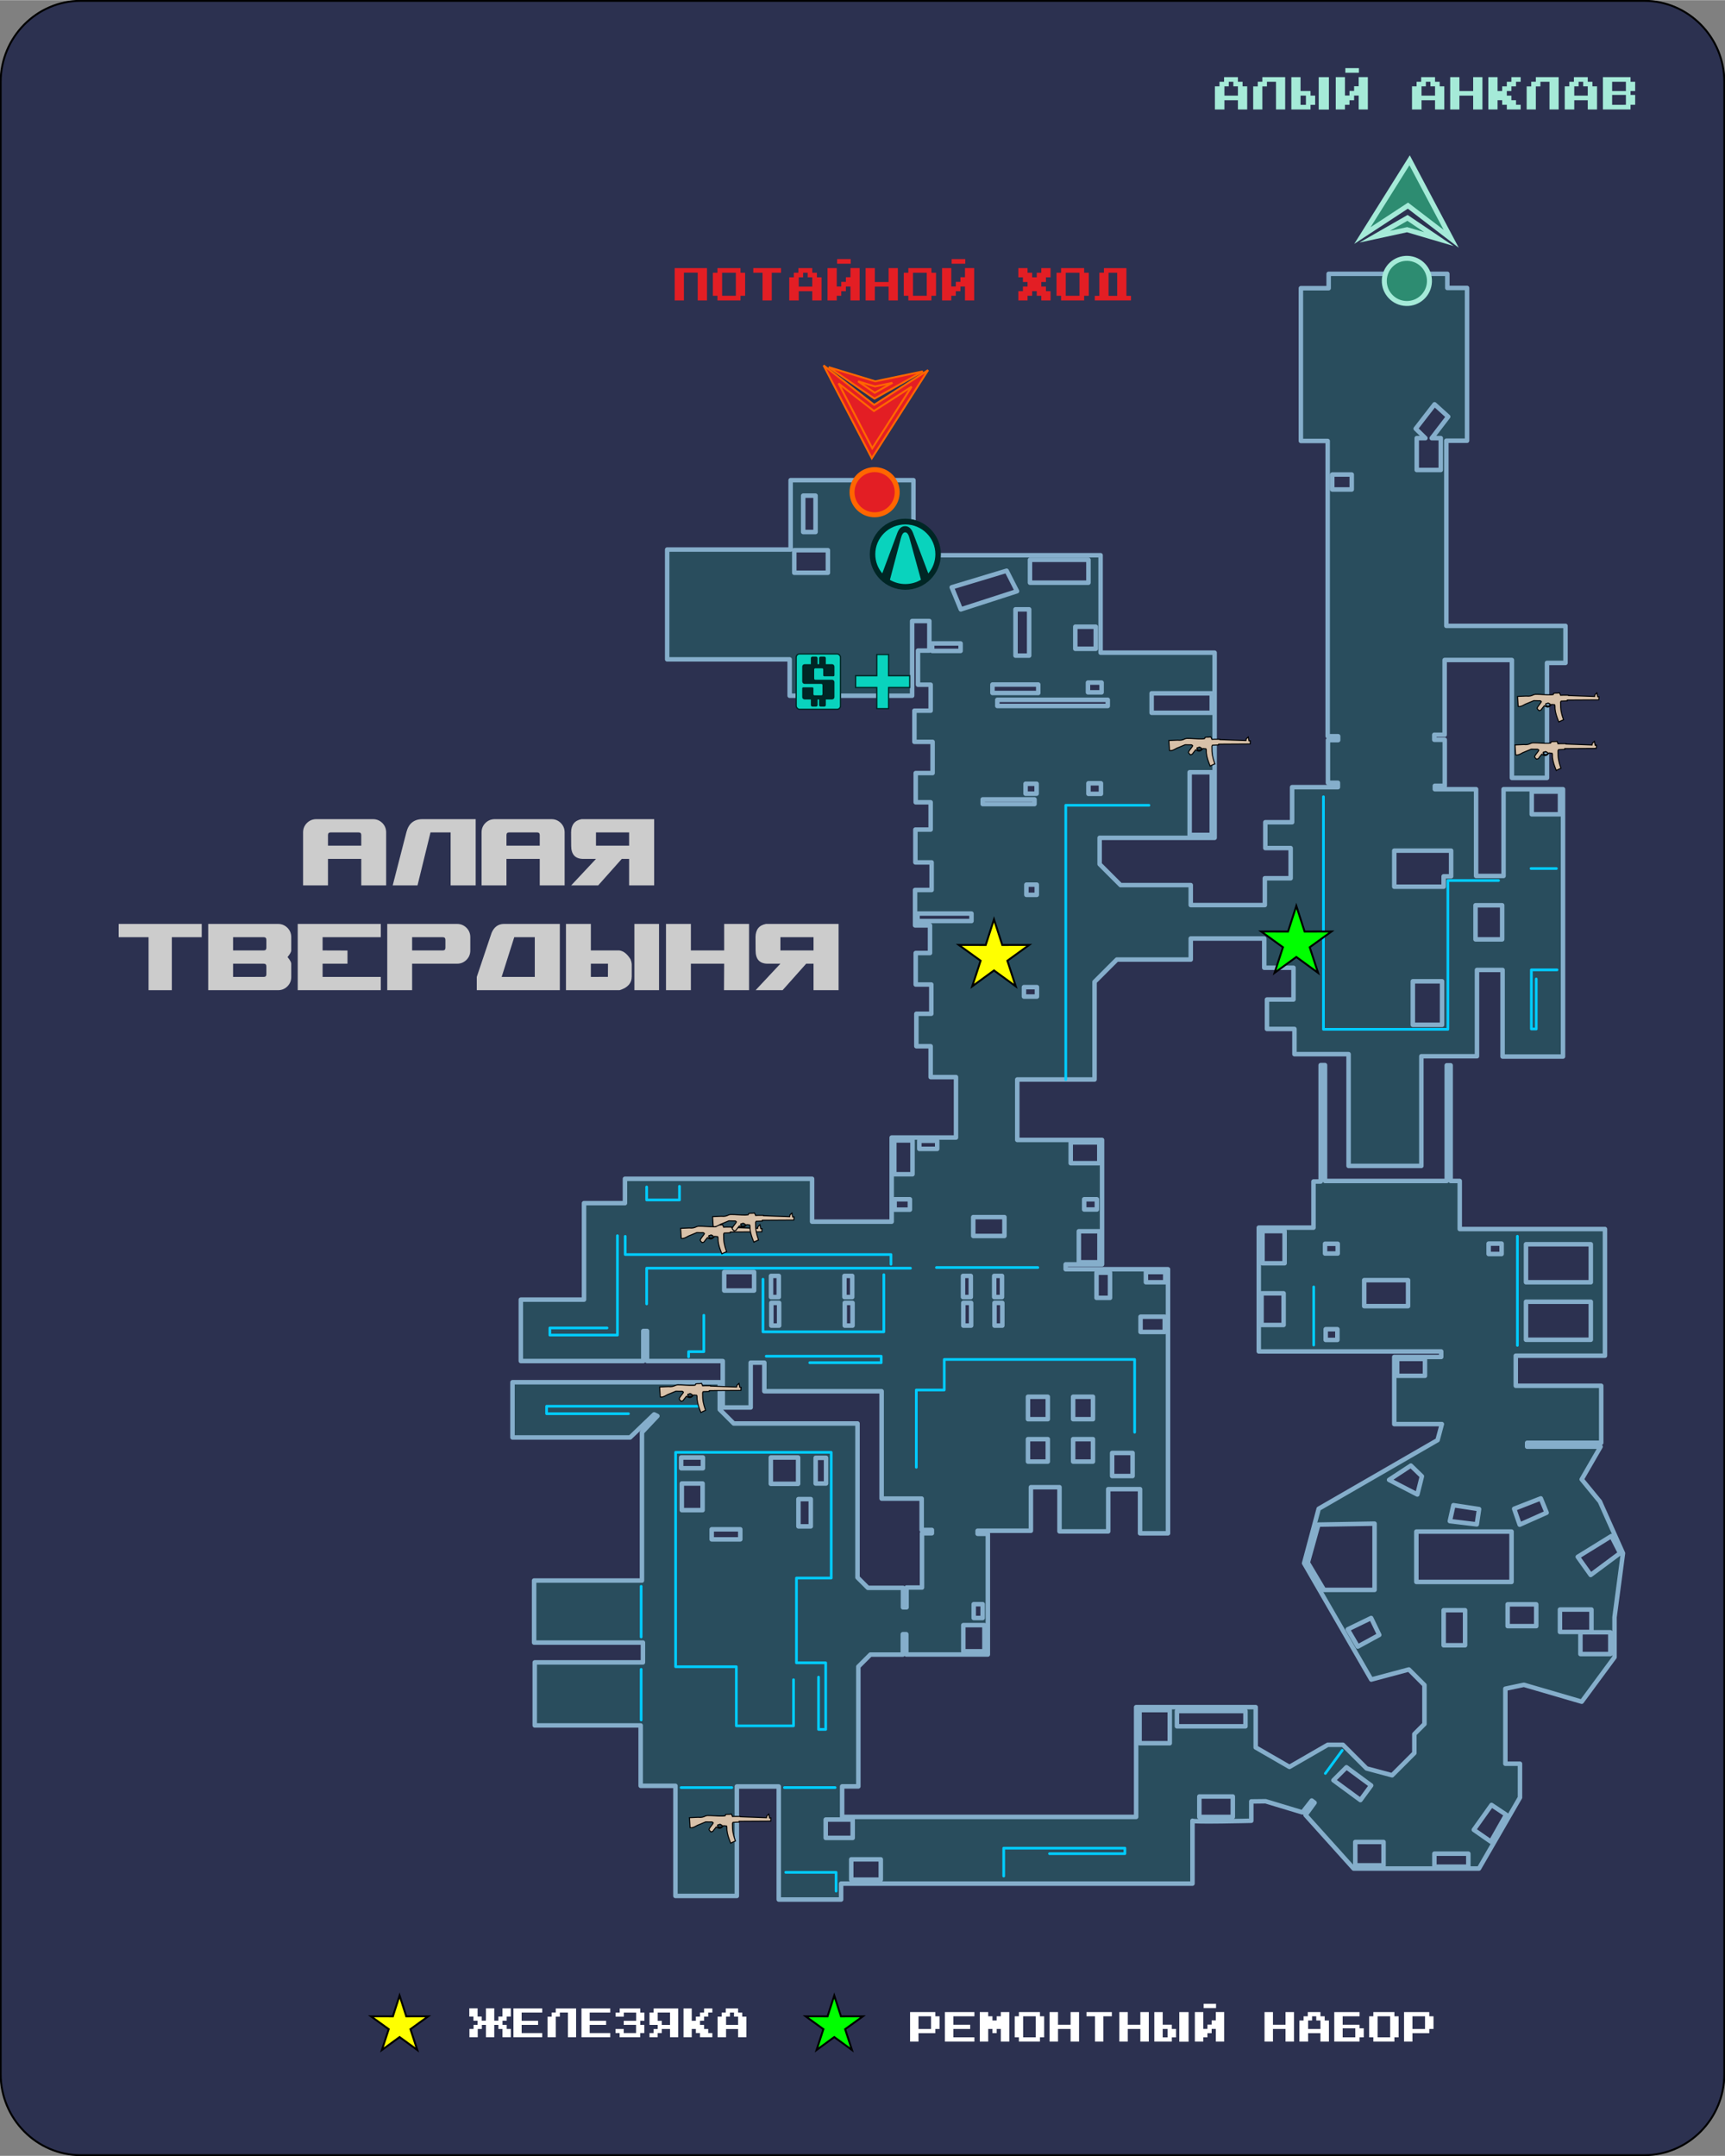 <?xml version="1.0" encoding="UTF-8"?>
<!DOCTYPE svg PUBLIC "-//W3C//DTD SVG 1.1//EN" "http://www.w3.org/Graphics/SVG/1.1/DTD/svg11.dtd">
<!-- Creator: CorelDRAW X6 -->
<svg xmlns="http://www.w3.org/2000/svg" xml:space="preserve" width="800px" height="1000px" version="1.1" style="shape-rendering:geometricPrecision; text-rendering:geometricPrecision; image-rendering:optimizeQuality; fill-rule:evenodd; clip-rule:evenodd"
viewBox="0 0 2709593 3386503"
 xmlns:xlink="http://www.w3.org/1999/xlink">
 <rect x="0" y="0" width="2709593" height="3386503" fill="#808080" stroke="none"/>
 <defs>
  <style type="text/css">
   <![CDATA[
    .str0 {stroke:black;stroke-width:3045.96}
    .str5 {stroke:#FF6600;stroke-width:3045.96}
    .str6 {stroke:#002625;stroke-width:1974.68;stroke-linecap:round;stroke-linejoin:round}
    .str2 {stroke:#00CCFF;stroke-width:4229.17;stroke-linecap:round;stroke-linejoin:round}
    .str1 {stroke:#85AECB;stroke-width:7051.28;stroke-linecap:round;stroke-linejoin:round}
    .str3 {stroke:#A5EAD8;stroke-width:7838.75}
    .str4 {stroke:#FF6600;stroke-width:7838.75}
    .fil7 {fill:none}
    .fil1 {fill:none;fill-rule:nonzero}
    .fil12 {fill:#E31E24}
    .fil15 {fill:#002625}
    .fil5 {fill:lime}
    .fil14 {fill:#09D3BD}
    .fil6 {fill:#294D5D}
    .fil0 {fill:#2C3150}
    .fil10 {fill:#2D8C71}
    .fil8 {fill:#D8C1A9}
    .fil3 {fill:yellow}
    .fil13 {fill:#E31E24;fill-rule:nonzero}
    .fil9 {fill:black;fill-rule:nonzero}
    .fil16 {fill:#002625;fill-rule:nonzero}
    .fil11 {fill:#A5EAD8;fill-rule:nonzero}
    .fil2 {fill:#CCCCCC;fill-rule:nonzero}
    .fil4 {fill:white;fill-rule:nonzero}
   ]]>
  </style>
 </defs>
 <g id="Слой_x0020_1">
  <g>
   <path class="fil0" d="M126651 1051l2456290 0c69090,0 125612,57338 125612,127403l0 3129595c0,70065 -56530,127403 -125612,127403l-2456290 0c-69082,0 -125612,-57330 -125612,-127403l0 -3129595c0,-70073 56522,-127403 125612,-127403z"/>
   <path id="1" class="fil1 str0" d="M126651 1051l2456290 0c69090,0 125612,57338 125612,127403l0 3129595c0,70065 -56530,127403 -125612,127403l-2456290 0c-69082,0 -125612,-57330 -125612,-127403l0 -3129595c0,-70073 56522,-127403 125612,-127403z"/>
  </g>
  <path class="fil2" d="M606562 1390696l-39090 0 0 -41628 -52289 0 0 41628 -39090 0 0 -83256c0,-5840 2011,-10765 6028,-14786 4021,-4017 8950,-6028 14786,-6028l88840 0c5840,0 10765,2011 14786,6028 4017,4021 6028,8946 6028,14786l0 83256zm-39090 -62442l0 -16625c0,-2794 -1395,-4189 -4189,-4189l-43911 0c-2794,0 -4189,1395 -4189,4189l0 16625 52289 0z"/>
  <path id="1" class="fil2" d="M663420 1286626l83764 0 0 104070 -39342 0 0 -83256 -31603 0 -20434 83256 -38962 0 21574 -83764c3470,-13455 11804,-20222 25003,-20306z"/>
  <path id="2" class="fil2" d="M886918 1390696l-39090 0 0 -41628 -52289 0 0 41628 -39090 0 0 -83256c0,-5840 2011,-10765 6028,-14786 4021,-4017 8950,-6028 14786,-6028l88840 0c5840,0 10765,2011 14786,6028 4017,4021 6028,8946 6028,14786l0 83256zm-39090 -62442l0 -16625c0,-2794 -1395,-4189 -4189,-4189l-43911 0c-2794,0 -4189,1395 -4189,4189l0 16625 52289 0z"/>
  <path id="3" class="fil2" d="M913444 1286626l114096 0 0 104070 -39342 0 0 -41628 -11552 0 -37059 41628 -42388 0 38962 -41628 -20558 0c-12272,-256 -18404,-7151 -18404,-20686l-128 -20942c84,-11844 5540,-18783 16373,-20814zm22717 20814l0 20814 52037 0 0 -20814 -52037 0z"/>
  <polygon id="4" class="fil2" points="316876,1472050 269919,1472050 269919,1555306 233368,1555306 233368,1472050 186407,1472050 186407,1451236 316876,1451236 "/>
  <path id="5" class="fil2" d="M457497 1534492c0,5836 -2011,10765 -6028,14786 -4021,4017 -8946,6028 -14786,6028l-109655 0 0 -104070 109655 0c5840,0 10765,2011 14786,6028 4017,4021 6028,8946 6028,14786l0 20814c0,2199 -1947,5668 -5836,10405 3889,4741 5836,8210 5836,10409l0 20814zm-39090 -45817l0 -12436c0,-2794 -1395,-4189 -4189,-4189l-48100 0 0 20814 48100 0c2794,0 4189,-1395 4189,-4189zm0 41628l0 -12436c0,-2794 -1395,-4189 -4189,-4189l-48100 0 0 20814 48100 0c2794,0 4189,-1395 4189,-4189z"/>
  <polygon id="6" class="fil2" points="598119,1555306 467651,1555306 467651,1451236 598119,1451236 598119,1472050 506740,1472050 506740,1492864 545830,1492992 545830,1513678 506740,1513678 506740,1534492 598119,1534492 "/>
  <path id="7" class="fil2" d="M738741 1492864c0,5836 -2011,10765 -6028,14786 -4021,4017 -8946,6028 -14786,6028l-70565 0 0 41628 -39090 0 0 -104070 109655 0c5840,0 10765,2011 14786,6028 4017,4021 6028,8946 6028,14786l0 20814zm-39090 -4189l0 -12436c0,-2794 -1395,-4189 -4189,-4189l-48100 0 0 20814 48100 0c2794,0 4189,-1395 4189,-4189z"/>
  <path id="8" class="fil2" d="M791410 1451236l87953 0 0 104070 -130469 0 0 -20814 23352 -69421c3977,-9138 10365,-13751 19163,-13835zm16373 20814l-19799 62442 52037 0 0 -62442 -32238 0z"/>
  <path id="9" class="fil2" d="M889008 1451236l39090 0 0 41628 44802 0c6516,931 12312,5500 17388,13707 1351,3214 2031,6136 2031,8758l0 18400c0,10577 -6392,17768 -19167,21578l-84144 0 0 -104070zm107496 0l38710 0 0 104070 -38710 0 0 -104070zm-68406 62442l0 20814 26778 -128 128 -20686 -26906 0z"/>
  <polygon id="10" class="fil2" points="1176600,1555306 1137258,1555306 1137510,1513678 1085221,1513678 1085221,1555306 1046131,1555306 1046131,1451236 1085221,1451236 1085221,1492864 1137510,1492864 1137510,1451236 1176600,1451236 "/>
  <path id="11" class="fil2" d="M1203126 1451236l114096 0 0 104070 -39342 0 0 -41628 -11552 0 -37059 41628 -42388 0 38962 -41628 -20558 0c-12272,-256 -18404,-7151 -18404,-20686l-128 -20942c84,-11844 5540,-18783 16373,-20814zm22717 20814l0 20814 52037 0 0 -20814 -52037 0z"/>
  <g>
   <polygon class="fil3" points="627663,3134708 638220,3167418 672593,3167350 644748,3187500 655433,3220170 627663,3199916 599894,3220170 610579,3187500 582734,3167350 617103,3167418 "/>
   <polygon id="1" class="fil1 str0" points="627663,3134708 638220,3167418 672593,3167350 644748,3187500 655433,3220170 627663,3199916 599894,3220170 610579,3187500 582734,3167350 617103,3167418 "/>
  </g>
  <path class="fil4" d="M737238 3154702l12903 0 68 68 0 12903 6420 0 68 144 0 6344 6428 0c132,0 200,-2762 200,-8282l0 -4761 0 -6348 0 -68 12903 0 144 68 0 19391 6484 0 0 -6344 72 -144 6344 0 0 -12903 144 -68 12831 0 140 68 0 12903 -140 72 -6344 0 0 6416 -144 72 -6416 0 0 6488 6416 0 144 68 0 6348 6344 0 140 68 0 12903 -140 72 -12831 0 -144 -72 0 -12903 -6344 0 -72 -140 0 -6276 -6484 0 0 19319 -144 72 -12831 0 -72 -72 0 -19319 -6416 0 0 6276 -68 140 -6420 0 0 12903 -140 72 -12831 0 -72 -72 0 -12903 72 -68 6416 0 0 -6348 72 -68 6204 0 0 -6488 -6416 0 -72 -72 0 -6416 -6416 0 -72 -72 0 -12903 72 -68z"/>
  <polygon id="1" class="fil4" points="851697,3200180 806500,3200180 806500,3154914 851697,3154914 851697,3161402 819403,3161402 819403,3174373 845222,3174373 845222,3180789 819403,3180789 819403,3193624 851697,3193624 "/>
  <polygon id="2" class="fil4" points="873047,3154914 904846,3154914 904918,3154982 904918,3200108 904846,3200180 892154,3200180 892082,3200108 892082,3161402 879391,3161402 879391,3167818 879323,3167886 872975,3167886 872975,3200108 872907,3200180 860216,3200180 860144,3200108 860144,3167957 860216,3167886 866559,3167886 866559,3161470 866631,3161330 872975,3161330 872975,3154982 "/>
  <polygon id="3" class="fil4" points="958562,3200180 913364,3200180 913364,3154914 958562,3154914 958562,3161402 926267,3161402 926267,3174373 952086,3174373 952086,3180789 926267,3180789 926267,3193624 958562,3193624 "/>
  <polygon id="4" class="fil4" points="1005730,3180789 1012062,3180721 1012062,3193624 1005586,3193624 1005586,3200180 973272,3200180 973272,3193624 966868,3193636 966868,3187205 979772,3187205 979772,3193624 999091,3193636 999091,3180721 979772,3180789 979772,3174373 999231,3174373 999231,3161470 979911,3161470 979911,3167886 967008,3167886 967008,3161470 973412,3161470 973412,3154914 1005730,3154914 1005730,3161470 1012206,3161470 1012206,3174373 1005730,3174373 "/>
  <path id="5" class="fil4" d="M1020228 3193624l6488 0 0 -6420 6416 72 0 -6488 -12903 0 0 -19387 6488 0 0 -6488 38566 0 0 45266 -12831 0 0 -12975 -12903 0 0 6420 -6488 0 0 6556 -12831 0 0 -6556zm19319 -19251l0 6416 12903 0 0 -19387 -19319 0 0 12971 6416 0z"/>
  <polygon id="6" class="fil4" points="1118926,3200180 1099539,3200180 1099539,3193624 1093052,3193624 1093052,3187205 1086564,3187205 1086564,3200180 1073661,3200180 1073661,3154914 1086564,3154914 1086564,3174373 1093052,3174301 1093052,3167818 1099539,3167818 1099539,3161402 1105955,3161402 1105955,3154914 1118926,3154914 1118926,3161402 1112443,3161410 1112443,3167818 1105955,3167818 1105955,3174301 1099539,3174373 1099539,3180753 1105955,3180753 1105955,3187205 1112443,3187205 1112443,3193624 1118926,3193624 "/>
  <path id="7" class="fil4" d="M1172359 3200180l-12971 0 0 -12903 -18899 0 0 12903 -13323 0 0 -32362 6416 0 0 -6416 6416 0 0 -6488 19391 0 0 6488 6488 0 0 6416 6484 0 0 32362zm-12971 -19391l0 -12971 -6416 0 0 -6416 -6420 0 0 6416 -6064 0 0 12971 18899 0z"/>
  <path class="fil4" d="M1475799 3187165l-6628 0 0 6652 -26410 0 0 13231 -13231 0 0 -46413 39641 0 0 6652 6628 0 0 19879zm-13303 0l0 -19879 -19735 0 0 19879 19735 0z"/>
  <polygon id="1" class="fil4" points="1530587,3207047 1484246,3207047 1484246,3160634 1530587,3160634 1530587,3167286 1497477,3167286 1497477,3180589 1523947,3180589 1523947,3187165 1497477,3187165 1497477,3200324 1530587,3200324 "/>
  <polygon id="2" class="fil4" points="1585374,3207047 1572071,3207047 1572071,3187141 1565567,3187141 1565567,3193708 1558916,3193708 1558916,3187141 1552264,3187141 1552264,3207047 1539033,3207047 1539033,3160634 1552264,3160634 1552264,3167274 1558916,3167274 1558916,3173838 1565567,3173838 1565567,3167274 1572071,3167274 1572071,3160634 1585374,3160634 "/>
  <path id="3" class="fil4" d="M1640161 3200324l-6628 0 0 6723 -33086 0 0 -6723 -6556 0 0 -33038 6556 0 0 -6652 33086 0 0 6652 6628 0 0 33038zm-13303 0l0 -33038 -19735 0 0 33038 19735 0z"/>
  <polygon id="4" class="fil4" points="1694948,3207047 1681645,3207047 1681645,3187165 1661911,3187165 1661911,3207047 1648679,3207047 1648679,3160634 1661911,3160634 1661911,3180589 1681645,3180589 1681645,3160634 1694948,3160634 "/>
  <polygon id="5" class="fil4" points="1746458,3167286 1733179,3167286 1733179,3207047 1719952,3207047 1719952,3167286 1706673,3167286 1706673,3160634 1746458,3160634 "/>
  <polygon id="6" class="fil4" points="1804523,3207047 1791220,3207047 1791220,3187165 1771485,3187165 1771485,3207047 1758254,3207047 1758254,3160634 1771485,3160634 1771485,3180589 1791220,3180589 1791220,3160634 1804523,3160634 "/>
  <path id="7" class="fil4" d="M1847322 3200408l-6640 0 0 6640 -27534 0 0 -46389 13207 0 0 19843 14326 0 0 6640 6640 0 0 13267zm-20966 -13267l0 13267 7699 0 0 -13267 -7699 0zm26051 20051l0 -46533 14614 0 0 46533 -14614 0z"/>
  <path id="8" class="fil4" d="M1876866 3160622l13231 0 0 26398 6484 0 0 -6652 6628 0 0 -6652 6552 0 0 -13131 13159 0 0 46461 -13159 0 0 -19955 -6552 0 0 6723 -6628 0 0 6508 -6484 0 0 6723 -13231 0 0 -46425zm13775 -12931l19483 0 0 6652 -19483 0 0 -6652z"/>
  <polygon id="9" class="fil4" points="2032566,3207047 2019263,3207047 2019263,3187165 1999528,3187165 1999528,3207047 1986297,3207047 1986297,3160634 1999528,3160634 1999528,3180589 2019263,3180589 2019263,3160634 2032566,3160634 "/>
  <path id="10" class="fil4" d="M2087425 3207047l-13303 0 0 -13231 -19375 0 0 13231 -13663 0 0 -33182 6580 0 0 -6580 6580 0 0 -6652 19879 0 0 6652 6652 0 0 6580 6652 0 0 33182zm-13303 -19883l0 -13299 -6576 0 0 -6580 -6580 0 0 6580 -6220 0 0 13299 19375 0z"/>
  <path id="11" class="fil4" d="M2128886 3200336l0 -14182 -19843 0 0 14182 19843 0zm13267 0l-6628 0 0 6712 -39677 0 0 -46389 39677 0 0 6640 -26482 0 0 13279 26482 0 0 5576 6628 0 0 14182z"/>
  <path id="12" class="fil4" d="M2196928 3200324l-6628 0 0 6723 -33086 0 0 -6723 -6556 0 0 -33038 6556 0 0 -6652 33086 0 0 6652 6628 0 0 33038zm-13303 0l0 -33038 -19735 0 0 33038 19735 0z"/>
  <path id="13" class="fil4" d="M2251715 3187165l-6628 0 0 6652 -26410 0 0 13231 -13231 0 0 -46413 39641 0 0 6652 6628 0 0 19879zm-13303 0l0 -19879 -19735 0 0 19879 19735 0z"/>
  <g>
   <polygon class="fil5" points="1310450,3134708 1321007,3167418 1355380,3167350 1327535,3187500 1338219,3220170 1310450,3199916 1282681,3220170 1293365,3187500 1265520,3167350 1299889,3167418 "/>
   <polygon id="1" class="fil1 str0" points="1310450,3134708 1321007,3167418 1355380,3167350 1327535,3187500 1338219,3220170 1310450,3199916 1282681,3220170 1293365,3187500 1265520,3167350 1299889,3167418 "/>
  </g>
  <path class="fil6 str1" d="M1241900 754103l192943 0 0 117881 293943 0 0 153097 179120 0 0 290881 -180651 0 0 41332 32914 32918 110226 0 0 31387 116350 0 0 -42104 40573 0 0 -47456 -39805 0 0 -40573 42100 0 0 -55115 71956 0 0 -6887 -15693 0 0 -66975 16073 0 0 -6128 -16457 0 0 -463877 -42100 0 0 -239975 43631 0 0 -22585 186395 0 0 22201 31003 0 0 239979 -32534 0 0 290881 187155 0 0 58181 -29089 0 0 180651 -55115 0 0 -185244 -105637 0 0 117501 -16265 0 0 7847 16457 0 0 72304 -15586 0 0 5360 64813 0 0 136261 43115 0 0 -136257 93385 0 0 419991 -94920 0 0 -136049 -40213 0 0 135541 -87369 0 0 172281 -114311 0 0 -175546 -85023 0 0 -39601 -43171 0 0 -46237 41640 0 0 -49907 -45929 0 0 -45929 -115435 0 0 33070 -116050 0 -35057 35057 0 153365 -121399 0 0 94948 133195 0 0 195457 -57162 0 0 7655 160748 0 0 414890 -43891 0 0 -69405 -50010 0 0 66344 -76549 0 0 -69405 -44906 0 0 68382 -83696 0 0 4849 16077 0 0 189585 -128094 0 0 -31895 -5488 0 0 32023 -50906 0 -18947 18947 0 188122 -25459 0 0 47968 461827 0 0 -172480 187798 0 0 63282 53024 30615 60168 -34737 23824 0 37147 37147 40097 10745 34925 -34925 0 -29760 15869 -15865 0 -61195 -24472 -24472 -59068 15825 -105497 -182730 22933 -85591 186711 -107800 6747 -25183 -74778 0 0 -105473 73739 0 0 -8674 -286544 0 0 -194466 85934 0 0 -72503 11268 0 0 -182857 6859 0 0 181998 191200 0 0 -181674 6124 0 0 181674 14286 0 0 75529 228115 0 0 199023 -140086 0 0 47208 134210 0 0 89564 -116358 0 0 6124 115331 0 -29640 51338 28617 34909 36232 81142 -13275 100537 0 62770 -51541 69913 -90835 -26538 -29089 6124 0 117885 22957 0 0 53072 -64417 111573 -196868 0 -75529 -84012 14163 -19391 -4469 -3446 -14542 18628 -57933 -17476 -22453 256 0 30364c0,0 -92370,2298 -92370,0 0,-2294 0,98750 0,98750l-551914 0 0 25003 -97982 0 0 -177589 -65832 0 0 171977 -96451 0 0 -173000 -54607 0 0 -94916 -166365 0 0 -99006 169934 0 0 -31127 -170957 0 0 -97471 169426 0 0 -232700 24232 -25771 -5105 -2550 -37763 36232 -184736 0 0 -86754 325582 0 0 42867 21945 21941 194430 0 0 241894 16325 16325 55111 0 0 30627 5612 0 0 -31131 24240 0 0 -85219 15562 0 0 -5232 -16077 0 0 -49247 -62902 0 0 -168659 -184237 0 0 -44906 -21434 0 0 70421 -43887 0 0 -72975 -118904 0 0 -47200 -5872 0 0 47204 -192399 0 0 -96451 99254 0 0 -151566 64297 0 0 -38274 293939 0 0 67367 125028 0 0 -132171 101044 0 0 -94920 -39805 0 0 -48480 -22457 0 0 -51030 23472 0 0 -45929 -24496 0 0 -49503 22453 0 0 -43379 -23476 0 0 -55627 26027 0 0 -43375 -25515 0 0 -51541 23984 0 0 -42867 -23476 0 0 -45929 26538 0 0 -48991 -28577 0 0 -48987 25515 0 0 -40829 -19903 0 0 -53584 17860 0 0 -46437 -27046 0 0 117373 -192391 0 0 -57154 -192391 0 0 -172488 193914 0 0 -108995zm253042 168295l86242 -26027 16333 32150 -88289 28581 -14286 -34705zm870869 1928180l-23984 42360 -26790 -18628 27809 -39042 22965 15310zm-228879 -22961l16841 -22965 -38786 -28577 -20410 20410 42356 31131zm-66092 -432754l-16589 59708 25519 42867 79351 0 0 -104102 -88281 1527zm46185 164582l15821 27046 33681 -18372 -12759 -26534 -36743 17860zm64909 -234867l34193 -22453 17348 16841 -7143 28577 -44398 -22965zm141361 45925l-3570 23984 -42356 -5101 5612 -25007 40313 6124zm55115 -512l8678 25007 42356 -18879 -9186 -22457 -41848 16329zm99901 75529l20286 28449 46185 -34317 -13651 -26794 -52821 32662zm-288227 -1109425l89308 0 0 40317 -11740 0 0 16329 -77568 0 0 -56646zm-89336 751804l-18372 0 0 16841 18372 0 0 -16841zm-19391 -134214l19903 0 0 15310 -19903 0 0 -15310zm-63533 30619l-34701 0 0 -50518 34701 0 0 50518zm-1527 47204l-34701 0 0 49759 34701 0 0 -49759zm126563 -20670l68894 0 0 40829 -68894 0 0 -40829zm195453 -57410l20414 0 0 16329 -20414 0 0 -16329zm58693 91343l101808 0 0 59708 -101808 0 0 -59708zm0 -90327l101808 0 0 59708 -101808 0 0 -59708zm-158702 206678l-43635 0 0 -26534 43635 0 0 26534zm174791 359011l-44910 0 0 34189 44910 0 0 -34189zm86754 8163l-49499 0 0 35212 49499 0 0 -35212zm-17352 35724l46953 0 0 34189 -46953 0 0 -34189zm-257707 -158202l149524 0 0 79099 -149524 0 0 -79099zm42867 123497l33681 0 0 55115 -33681 0 0 -55115zm-14542 382484l53328 0 0 20410 -53328 0 0 -20410zm-124261 -18372l44398 0 0 36743 -44398 0 0 -36743zm-280164 -205662l107680 0 0 23984 -107680 0 0 -23984zm-11224 50522l-47460 0 0 -52053 47460 0 0 52053zm46437 83692l52565 0 0 32150 -52565 0 0 -32150zm-546802 98746l46437 0 0 31899 -46437 0 0 -31899zm2294 -62514l-42356 0 0 28837 42356 0 0 -28837zm190101 -338337l14035 0 0 21685 -14035 0 0 -21685zm-16333 32914l33174 0 0 41080 -33174 0 0 -41080zm-350333 -150547l-44910 0 0 15821 44910 0 0 -15821zm110738 -47456l-19391 0 0 42863 19391 0 0 -42863zm7655 -64813l16333 0 0 40317 -16333 0 0 -40317zm-70425 -512l42867 0 0 41336 -42867 0 0 -41336zm-106653 16841l-34193 0 0 -16841 34193 0 0 16841zm-512 23988l-32658 0 0 41844 32658 0 0 -41844zm33941 -332217l46953 0 0 29089 -46953 0 0 -29089zm692000 70169l-38023 0 0 23984 38023 0 0 -23984zm-29600 -54096l30364 0 0 -16073 -30364 0 0 16073zm-56386 -15054l-21178 0 0 39550 21178 0 0 -39550zm3318 283226l32150 0 0 36232 -32150 0 0 -36232zm-61239 -21693l31131 0 0 35212 -31131 0 0 -35212zm0 -66595l31131 0 0 35212 -31131 0 0 -35212zm-70932 66595l31127 0 0 35212 -31127 0 0 -35212zm0 -66595l31127 0 0 35212 -31127 0 0 -35212zm-40317 -147489l-12244 0 0 35724 12244 0 0 -35724zm-508 -42356l-12248 0 0 33170 12248 0 0 -33170zm-48484 42356l-12244 0 0 35724 12244 0 0 -35724zm-508 -42356l-12248 0 0 33170 12248 0 0 -33170zm-185748 42356l-12248 0 0 35724 12248 0 0 -35724zm-512 -42356l-12248 0 0 33170 12248 0 0 -33170zm-114823 42356l-12248 0 0 35724 12248 0 0 -35724zm-512 -42356l-12248 0 0 33170 12248 0 0 -33170zm479711 -120435l19903 0 0 16073 -19903 0 0 -16073zm-8418 50266l32402 0 0 48735 -32402 0 0 -48735zm-12759 -106912l44910 0 0 -32662 -44910 0 0 32662zm-276591 56642l23988 0 0 16333 -23988 0 0 -16333zm123501 28069l48987 0 0 29600 -48987 0 0 -29600zm-84715 -119928l28069 0 0 12759 -28069 0 0 -12759zm-10717 52565l-28577 0 0 -53072 28577 0 0 53072zm785897 -303133l45929 0 0 68382 -45929 0 0 -68382zm140342 -119416l-41848 0 0 53584 41848 0 0 -53584zm46437 -142888l44398 0 0 -35724 -44398 0 0 35724zm-180651 -590948l13643 0 -15242 -14870 29596 -38274 21434 19391 -25863 33753 14198 0 0 50010 -37767 0 0 -50010zm-132679 57158l30619 0 0 23472 -30619 0 0 -23472zm-484288 805276l20414 0 0 14802 -20414 0 0 -14802zm3833 -161004l16329 0 0 16073 -16329 0 0 -16073zm-170953 45418l84711 0 0 11736 -84711 0 0 -11736zm268432 -204639l19647 0 0 16585 -19647 0 0 -16585zm-98750 767l17352 0 0 15566 -17352 0 0 -15566zm-67363 24496l81397 0 0 7399 -81397 0 0 -7399zm325074 -42611l34705 0 0 98490 -34705 0 0 -98490zm-59700 -124009l94409 0 0 30619 -94409 0 0 -30619zm-344721 -78332l44654 0 0 11736 -44654 0 0 -11736zm244700 61491l21434 0 0 15310 -21434 0 0 -15310zm-142381 27046l173512 0 0 9698 -173512 0 0 -9698zm-7655 -23984l71956 0 0 13267 -71956 0 0 -13267zm130133 -90839l32150 0 0 34705 -32150 0 0 -34705zm-72463 -27302l-21434 0 0 72719 21434 0 0 -72719zm1279 -77824l91858 0 0 35976 -91858 0 0 -35976zm-356201 -100788l19395 0 0 57154 -19395 0 0 -57154zm-14027 85731l52817 0 0 35468 -52817 0 0 -35468z"/>
  <path class="fil7 str2" d="M1246469 2638532l0 72467 -89816 0 0 -92878 -95432 0 0 -336806 244436 0 0 197492 -54603 0 0 133195 45929 0 0 104614 -11228 0 0 -82161m518952 -1369630l-130644 0 0 430799m-234739 609224l0 -121455 43891 0 0 -47968 299044 0 0 114311m-578700 -119416l180651 0 0 10205 -112269 0m199031 -149524l159217 0m-660346 -50010l0 156155 -106149 0 0 -11224 89816 0m446021 -100021c0,6124 0,-15310 0,-15310l-417444 0 0 -28581m448064 50014l-414378 0 0 56134m182694 -38786l0 82673 189837 0 0 -89816m-282715 63785l0 57158 -23984 0 0 8163m-94409 89308l-128602 0 0 -11736 243933 0m-86750 -344469l0 20410 51541 0 0 -21434m1378436 -340032l-40313 0 0 92878 7655 0 0 -78587m-8163 -173512l39805 0m-90835 18883l-79611 0 0 233727 -195449 0 0 -365387m304664 690457l0 171465m-319970 -91858l0 91347m44822 636737l-26534 36232m-505218 161264l0 -43887 190352 0 0 8674 -118397 0m-641458 -419991l0 79611m0 50778l0 79607m62782 106145l79611 0m84711 133195l79099 0 0 29468m-81142 -162663l79611 0"/>
  <g>
   <path class="fil8" d="M2428309 1105132c292,-32 2302,-412 2786,-400 6747,152 -5608,-1503 2470,392 3326,783 1263,4093 -2422,3821 -2654,-192 -4053,-1667 -2834,-3813zm35472 -12735l40985 1515 580 -2894 3058 -2790 1179 6052 2099 -8 -284 4965 -48420 280c-428,20 -811,48 -1147,76l0 1103 -164 8 0 76 -9534 396 -835 1655c-156,12028 923,16597 4637,27753 -2694,899 -4753,2055 -7303,3290 -132,-212 -304,-787 -356,-652 -2590,-6396 -4965,-12975 -5680,-19907 -188,-1847 360,-7211 -1271,-6492l-4089 -420c-1623,1535 -4517,6955 -11396,2019 -1331,1675 -2239,2562 -3789,4681 -1919,2622 -1015,2270 -4569,3102 -2095,-2346 -1495,-1075 -3034,-3737 1343,-3937 6376,-8506 6680,-10525 -1871,-1955 -2027,-1255 -5748,-1375 -2067,-68 -4049,-168 -6092,-132l-11113 4629 -1783 708c-3634,1807 -7483,4757 -11644,3702l-975 -15622 13711 -608c4661,604 8091,-344 11400,-2027 3394,-1295 5684,-472 9721,-596 4513,296 16961,1283 21106,264l943 -1983c2742,-624 7139,-40 8854,-787l1423 2782c36,96 144,672 172,552 24,-124 92,384 160,572 1927,-228 6716,-268 12520,-144l0 520z"/>
   <path class="fil9" d="M2428229 1104336c60,-8 316,-52 632,-104 324,-52 708,-120 1079,-172 156,-544 1179,-692 2143,-560 835,120 1659,444 1867,895 1031,288 1655,819 1927,1451l0 4c96,220 148,444 160,672 232,-268 448,-512 648,-700l268 -256 364 40 3897 400c803,-264 1343,120 1691,911 436,991 440,2874 440,4469 0,736 4,1403 48,1847 352,3410 1115,6739 2107,10001 967,3186 2171,6344 3430,9458l76 104 971 -480c1631,-815 3154,-1575 4953,-2231 -1731,-5232 -2866,-9022 -3550,-12915 -724,-4085 -959,-8278 -879,-14354l4 -188 80 -160 839 -1655 212 -420 472 -20 8758 -364 0 -76 164 -8 0 -336 0 -744 744 -56 556 -40 20 0 592 -32 36 0 47668 -280 192 -3370 -1251 8 -660 0 -128 -648 -903 -4653 -1815 1655 -528 2634 -136 668 -676 -24 -40985 -1519 -771 -28 0 -508c-2646,-48 -5053,-64 -7031,-40 -2059,20 -3666,88 -4601,200l-624 72 -216 -596c-44,-116 -80,-276 -108,-424 -100,-176 -152,-380 -196,-572l0 0 -24 -104 -1079 -2115c-1039,236 -2434,256 -3897,280 -1379,20 -2834,44 -4001,248l-771 1623 -164 340 -372 92c-3873,955 -14538,224 -19883,-144l-1439 -96c-1319,36 -2438,-20 -3470,-76 -2067,-104 -3773,-196 -5892,604 -1707,863 -3450,1539 -5368,1923l-4 0c-1915,384 -4005,476 -6392,172l-12831 572 887 14194c2842,452 5648,-1099 8326,-2578 732,-404 1451,-803 2207,-1179l60 -28 1779 -704 0 0 11105 -4625 136 -60 156 0c1643,-28 3230,28 4849,88l1279 44c931,32 1639,8 2203,-12 1943,-60 2466,-76 4101,1635l272 284 -60 388c-172,1139 -1379,2694 -2778,4489 -1427,1831 -3066,3941 -3813,5840 740,1271 855,1375 1243,1735 244,224 584,540 1187,1195l152 -36c1163,-272 1687,-392 1959,-576 192,-132 376,-404 708,-895 200,-296 456,-672 831,-1187 987,-1347 1707,-2195 2434,-3050l4 0c412,-480 827,-971 1367,-1651l476 -596 620 444c891,640 1707,1087 2458,1379l-156 -84c-504,-288 -903,-660 -1171,-1103 -276,-468 -404,-999 -364,-1579 36,-516 212,-1071 544,-1651l204 -360 408 -40zm895 1475l-284 48c-100,232 -156,448 -172,640 -16,248 32,464 140,648 120,200 324,384 588,532 448,252 1063,416 1803,472 1319,96 2366,-332 2910,-899 156,-160 264,-328 308,-480l-4 0c32,-108 32,-208 0,-284l-4 0c-96,-228 -420,-440 -1027,-584 -544,-124 -1011,-256 -1411,-384 -268,16 -564,20 -891,12 -252,-8 -1263,164 -1955,280zm35460 -14186l39534 1463 448 -2227 52 -256 192 -176 3054 -2794 1051 -959 272 1399 1051 5404 1439 -8 851 -4 -48 847 -284 4965 -44 747 -751 4 -48384 284 -388 20 0 360 0 767 -164 4 0 76 -771 32 -9058 376 -548 1075c-68,5852 164,9917 863,13871 708,4001 1899,7903 3737,13435l252 755 -755 252c-2007,672 -3686,1507 -5500,2410 -524,264 -1067,536 -1711,843l-464 224 -220 572 -759 -1867c-1295,-3202 -2542,-6464 -3566,-9821 -1019,-3358 -1803,-6787 -2167,-10305 -48,-496 -52,-1215 -52,-2007 0,-1387 -4,-3018 -284,-3753l-8 4 -212 -20 -3710 -380c-140,148 -292,324 -452,512 -1859,2147 -4985,5752 -11089,1747 -312,376 -624,744 -931,1111l0 0c-716,843 -1427,1679 -2370,2966 -316,436 -580,823 -791,1135 -440,648 -680,1007 -1139,1319 -524,356 -1135,500 -2498,811l-608 144 -456 104 -316 -352c-724,-811 -1123,-1179 -1399,-1435 -560,-516 -692,-636 -1731,-2438l-180 -312 116 -340c763,-2250 2598,-4609 4185,-6644 1079,-1387 2035,-2614 2354,-3394 -907,-871 -1331,-859 -2578,-819 -584,16 -1319,40 -2298,8l-1283 -44 -4 0c-1551,-56 -3078,-112 -4613,-88l-10977 4573 -12 8 -1767 700c-664,328 -1375,728 -2099,1123 -3122,1727 -6404,3538 -10049,2614l-564 -144 -40 -584 -975 -15622 -52 -807 815 -36 13715 -612 68 -4 64 8c2239,292 4181,212 5952,-144l0 -4c1771,-352 3394,-987 4985,-1799l36 -16 44 -16c2450,-935 4325,-839 6588,-720 1023,52 2135,112 3398,72l52 0 24 0 1459 100c5101,352 15106,1035 19035,268l775 -1635 168 -348 380 -84c1375,-312 3090,-340 4709,-364 1675,-24 3246,-48 4001,-376l688 -300 344 668 1423 2782 28 52 8 28c28,68 52,184 84,312l4 8 0 4c44,68 80,140 108,220 979,-72 2374,-120 4065,-140 2195,-24 4897,-4 7859,60l787 16 0 532z"/>
  </g>
  <g>
   <path class="fil8" d="M2424312 1181341c292,-28 2302,-408 2786,-396 6747,152 -5608,-1503 2470,392 3326,779 1263,4089 -2422,3821 -2650,-196 -4053,-1671 -2834,-3817zm35472 -12735l40985 1519 580 -2894 3058 -2794 1179 6052 2099 -8 -284 4965 -48420 284c-428,20 -811,44 -1147,72l0 1107 -164 4 0 76 -9534 396 -835 1655c-156,12032 923,16597 4637,27757 -2694,899 -4753,2055 -7303,3286 -132,-208 -304,-783 -356,-652 -2590,-6392 -4965,-12975 -5680,-19903 -188,-1851 360,-7215 -1271,-6496l-4089 -420c-1623,1539 -4517,6959 -11396,2023 -1331,1675 -2239,2562 -3789,4677 -1919,2622 -1015,2270 -4569,3102 -2095,-2342 -1495,-1071 -3034,-3737 1343,-3933 6376,-8502 6680,-10521 -1871,-1959 -2027,-1259 -5748,-1379 -2067,-68 -4049,-168 -6092,-132l-11113 4633 -1783 704c-3634,1807 -7483,4757 -11644,3702l-975 -15618 13711 -612c4661,604 8091,-340 11400,-2027 3394,-1291 5684,-472 9725,-592 4509,296 16957,1283 21102,260l943 -1983c2742,-620 7139,-40 8854,-783l1423 2782c36,96 144,672 172,552 24,-124 92,384 160,568 1927,-228 6716,-268 12520,-144l0 520z"/>
   <path class="fil9" d="M2424232 1180545c60,-4 316,-48 632,-100 324,-56 708,-120 1079,-176 156,-540 1179,-692 2143,-556 835,116 1659,440 1867,895 1031,288 1655,819 1927,1451l0 0c96,220 148,448 160,672 232,-268 448,-508 648,-700l268 -252 364 36 3897 404c803,-264 1343,120 1691,911 436,987 440,2874 444,4469 0,732 0,1403 44,1843 352,3414 1115,6743 2107,10005 967,3186 2171,6340 3430,9454l76 108 971 -484c1631,-811 3154,-1571 4953,-2227 -1731,-5232 -2862,-9026 -3550,-12919 -724,-4081 -959,-8278 -879,-14350l4 -192 80 -160 839 -1655 212 -420 472 -16 8758 -364 0 -80 164 -8 0 -336 0 -744 744 -52 556 -44 20 0 592 -32 36 0 47668 -276 192 -3370 -1251 4 -660 4 -128 -652 -903 -4653 -1815 1655 -528 2638 -136 668 -676 -28 -40985 -1515 -771 -32 0 -504c-2646,-52 -5049,-68 -7031,-44 -2059,24 -3666,92 -4601,200l-624 76 -216 -600c-40,-112 -80,-276 -108,-420 -100,-176 -148,-384 -196,-576l0 0 -24 -100 -1079 -2119c-1039,240 -2434,260 -3897,280 -1379,20 -2834,44 -4001,248l-771 1623 -164 340 -368 92c-3877,955 -14542,228 -19887,-140l-1439 -96c-1319,36 -2438,-24 -3470,-76 -2063,-108 -3773,-200 -5892,600 -1707,867 -3450,1543 -5368,1927l-4 -4c-1915,384 -4001,476 -6392,172l-12831 576 887 14194c2842,448 5648,-1103 8326,-2582 732,-400 1451,-799 2207,-1175l60 -28 1779 -704 0 0 11105 -4629 136 -56 156 -4c1643,-28 3230,32 4849,88l1279 44c931,32 1639,8 2203,-8 1943,-64 2466,-80 4101,1635l272 284 -60 388c-172,1135 -1379,2690 -2778,4485 -1427,1835 -3066,3941 -3813,5844 740,1267 855,1375 1243,1731 244,228 584,544 1187,1195l152 -36c1163,-268 1687,-388 1959,-576 192,-128 376,-400 708,-891 200,-300 456,-672 831,-1187 987,-1347 1707,-2195 2438,-3054l0 0c412,-480 827,-967 1367,-1651l476 -592 620 444c891,640 1707,1087 2458,1375l-156 -84c-504,-284 -903,-656 -1171,-1103 -276,-464 -404,-995 -364,-1579 36,-516 212,-1071 544,-1651l204 -356 408 -44zm895 1475l-284 48c-100,232 -156,448 -172,644 -16,244 32,464 140,644 120,204 324,384 588,536 448,252 1063,416 1803,468 1319,96 2366,-328 2910,-895 156,-164 264,-328 308,-484l-4 0c32,-104 32,-204 0,-284l0 0c-100,-224 -424,-440 -1031,-580 -544,-128 -1011,-256 -1411,-384 -268,12 -564,16 -891,8 -252,-4 -1263,164 -1955,280zm35460 -14186l39534 1467 448 -2227 52 -260 192 -172 3054 -2794 1055 -963 272 1403 1047 5400 1439 -4 851 -4 -48 843 -284 4965 -44 751 -751 4 -48384 280 -388 24 0 360 0 763 -164 8 0 76 -767 32 -9062 376 -548 1075c-68,5852 164,9917 863,13871 708,4001 1899,7903 3737,13435l252 755 -755 252c-2007,668 -3686,1507 -5500,2410 -524,260 -1067,532 -1707,839l-468 228 -220 568 -759 -1867c-1295,-3202 -2542,-6460 -3566,-9817 -1019,-3358 -1803,-6787 -2163,-10305 -52,-496 -56,-1219 -56,-2007 0,-1391 -4,-3022 -284,-3753l-8 4 -212 -24 -3710 -380c-140,152 -288,328 -452,512 -1859,2151 -4985,5756 -11089,1751 -312,376 -624,744 -931,1107l0 4c-716,843 -1427,1679 -2366,2962 -320,440 -584,827 -795,1139 -440,648 -680,1007 -1139,1319 -524,356 -1135,496 -2498,811l-608 140 -456 108 -316 -352c-724,-811 -1123,-1183 -1399,-1435 -560,-516 -692,-636 -1731,-2438l-180 -316 116 -340c763,-2246 2602,-4605 4185,-6644 1079,-1387 2035,-2614 2354,-3394 -907,-871 -1331,-859 -2578,-819 -584,20 -1319,44 -2298,12l-1283 -44 -4 0c-1551,-56 -3078,-112 -4609,-92l-10981 4577 -12 4 -1767 700c-664,332 -1375,728 -2099,1123 -3122,1727 -6404,3542 -10045,2614l-568 -144 -40 -584 -975 -15618 -48 -811 811 -36 13715 -608 68 -4 64 8c2239,288 4181,208 5952,-148l0 0c1771,-356 3394,-987 4989,-1799l32 -16 44 -20c2450,-935 4325,-835 6588,-716 1023,52 2135,112 3398,72l52 0 24 0 1459 100c5101,348 15106,1035 19035,264l775 -1631 168 -348 380 -88c1375,-308 3090,-336 4709,-360 1675,-24 3246,-48 4001,-380l688 -300 344 672 1423 2782 28 52 8 24c28,72 52,188 84,316l4 4 0 8c44,64 80,140 108,220 983,-76 2374,-120 4065,-140 2195,-28 4897,-4 7859,60l787 16 0 528z"/>
  </g>
  <g>
   <path class="fil8" d="M1880636 1174397c288,-32 2302,-412 2782,-400 6751,152 -5608,-1499 2470,396 3326,779 1263,4089 -2422,3821 -2650,-196 -4053,-1671 -2830,-3817zm35472 -12735l40981 1515 584 -2894 3054 -2790 1179 6052 2099 -8 -284 4965 -48420 280c-428,20 -811,48 -1147,76l0 1103 -164 8 0 76 -9530 396 -839 1655c-156,12032 923,16597 4637,27753 -2694,899 -4749,2059 -7303,3290 -132,-208 -300,-787 -356,-652 -2590,-6396 -4965,-12975 -5676,-19907 -192,-1847 356,-7211 -1275,-6492l-4089 -420c-1619,1535 -4517,6955 -11396,2019 -1331,1675 -2239,2562 -3789,4681 -1919,2622 -1015,2270 -4569,3102 -2095,-2346 -1495,-1075 -3034,-3737 1343,-3933 6376,-8502 6680,-10525 -1871,-1955 -2023,-1255 -5748,-1375 -2067,-68 -4049,-168 -6092,-132l-11113 4633 -1779 704c-3638,1807 -7487,4757 -11648,3702l-975 -15618 13711 -612c4661,604 8091,-340 11404,-2027 3390,-1295 5680,-472 9721,-596 4509,296 16957,1283 21102,264l943 -1983c2742,-624 7139,-40 8854,-787l1423 2782c36,96 148,676 172,552 24,-124 92,384 160,572 1931,-228 6716,-268 12524,-144l0 520z"/>
   <path class="fil9" d="M1880552 1173602c60,-8 316,-52 632,-104 324,-52 712,-116 1079,-172 156,-544 1183,-692 2147,-556 831,116 1655,440 1863,895 1031,284 1655,819 1927,1447l0 4c96,220 148,444 160,672 236,-268 448,-512 648,-700l268 -252 364 36 3897 400c803,-264 1343,120 1691,911 440,991 440,2878 444,4469 0,736 0,1403 48,1847 348,3410 1111,6739 2103,10001 967,3186 2171,6344 3430,9458l76 108 971 -484c1631,-811 3158,-1575 4957,-2231 -1731,-5228 -2866,-9022 -3554,-12915 -724,-4085 -955,-8278 -879,-14354l4 -188 80 -160 839 -1655 212 -420 472 -20 8758 -364 0 -76 164 -8 0 -336 0 -744 744 -56 556 -40 20 0 592 -32 40 0 47664 -280 196 -3366 -1255 4 -660 0 -128 -648 -903 -4653 -1811 1655 -532 2638 -132 664 -680 -24 -40985 -1519 -771 -28 0 -504c-2642,-52 -5049,-68 -7031,-44 -2059,20 -3666,88 -4597,200l-628 72 -216 -596c-40,-116 -80,-276 -108,-424 -100,-172 -148,-380 -196,-572l4 0 -24 -100 -1083 -2119c-1039,236 -2430,256 -3897,280 -1379,20 -2834,44 -4001,248l-771 1623 -164 340 -368 92c-3877,955 -14542,224 -19887,-140l-1439 -100c-1319,40 -2438,-20 -3470,-76 -2063,-104 -3773,-196 -5892,604 -1707,863 -3450,1543 -5368,1927l0 -4c-1919,384 -4005,476 -6396,172l-12831 572 887 14198c2842,448 5648,-1103 8326,-2582 732,-404 1451,-803 2207,-1179l60 -28 1779 -704 0 0 11105 -4625 136 -60 156 0c1643,-28 3230,28 4853,88l1279 44c927,32 1635,8 2199,-8 1947,-64 2466,-80 4101,1635l272 280 -56 388c-176,1139 -1383,2694 -2782,4489 -1423,1835 -3066,3941 -3813,5840 740,1271 855,1375 1243,1735 248,228 588,540 1187,1195l156 -36c1159,-268 1683,-392 1955,-576 192,-132 376,-404 708,-895 200,-296 456,-672 831,-1183 987,-1351 1711,-2199 2438,-3054l4 0c408,-480 823,-971 1367,-1651l472 -596 620 448c891,640 1707,1083 2458,1375l-156 -84c-504,-288 -903,-660 -1167,-1103 -280,-468 -408,-995 -368,-1579 36,-516 212,-1071 544,-1651l204 -360 408 -40zm895 1475l-284 48c-100,232 -156,448 -172,644 -16,244 36,464 140,644 124,200 324,384 588,532 448,256 1063,420 1803,472 1319,96 2366,-328 2910,-895 156,-164 264,-328 308,-484l0 0c28,-104 28,-204 -4,-284l0 0c-100,-228 -424,-440 -1027,-580 -548,-128 -1015,-256 -1415,-384 -264,12 -564,16 -891,8 -248,-8 -1263,164 -1955,280zm35460 -14186l39534 1467 448 -2231 52 -256 192 -176 3054 -2790 1055 -963 272 1399 1051 5404 1435 -8 851 -4 -48 847 -284 4965 -44 747 -751 4 -48380 284 -392 20 0 360 0 767 -164 8 0 72 -767 32 -9062 380 -544 1071c-72,5852 164,9917 859,13871 708,4005 1899,7907 3737,13435l252 755 -755 256c-2007,668 -3682,1503 -5496,2406 -528,264 -1071,536 -1711,843l-468 224 -220 572 -755 -1867c-1299,-3202 -2546,-6464 -3566,-9821 -1023,-3358 -1807,-6787 -2167,-10305 -52,-492 -52,-1215 -56,-2007 0,-1387 -4,-3018 -280,-3753l-12 4 -212 -20 -3706 -380c-140,152 -292,324 -456,512 -1859,2147 -4985,5752 -11089,1751 -308,376 -620,744 -931,1107l0 4c-716,843 -1427,1679 -2366,2962 -320,436 -584,823 -795,1135 -440,652 -680,1011 -1139,1323 -524,352 -1135,496 -2494,811l-608 140 -456 104 -320 -352c-724,-811 -1123,-1179 -1399,-1431 -560,-516 -692,-640 -1731,-2442l-180 -312 116 -340c767,-2250 2602,-4609 4185,-6644 1079,-1387 2035,-2614 2354,-3394 -907,-871 -1331,-859 -2578,-819 -584,20 -1319,40 -2298,8l-1283 -44 -4 0c-1551,-56 -3078,-108 -4609,-88l-10981 4573 -12 8 -1767 700c-664,332 -1375,728 -2095,1123 -3126,1727 -6404,3538 -10049,2614l-568 -144 -36 -584 -979 -15622 -48 -807 811 -36 13715 -612 68 -4 64 12c2239,288 4181,208 5952,-148l0 -4c1771,-352 3394,-987 4989,-1799l32 -16 44 -16c2450,-935 4325,-835 6588,-720 1027,52 2135,112 3398,76l52 -4 24 4 1463 96c5097,352 15106,1035 19031,268l775 -1631 168 -352 380 -84c1375,-312 3090,-336 4709,-360 1675,-24 3246,-52 4001,-380l688 -300 344 668 1423 2782 28 56 8 24c28,68 56,188 84,316l4 4 0 4c44,68 80,140 108,224 983,-76 2374,-124 4065,-140 2195,-28 4897,-8 7859,56l787 16 0 532z"/>
  </g>
  <g>
   <path class="fil8" d="M1113654 1940748c288,-28 2302,-408 2782,-396 6751,152 -5608,-1503 2470,392 3326,779 1263,4093 -2422,3821 -2650,-192 -4053,-1671 -2830,-3817zm35472 -12735l40981 1519 584 -2894 3054 -2794 1179 6052 2099 -8 -284 4965 -48420 284c-428,20 -811,44 -1147,72l0 1107 -164 4 0 76 -9530 400 -839 1651c-156,12032 923,16601 4637,27757 -2694,899 -4749,2055 -7303,3286 -132,-208 -300,-783 -356,-648 -2590,-6396 -4965,-12979 -5676,-19907 -192,-1851 356,-7215 -1275,-6492l-4089 -424c-1619,1539 -4517,6959 -11396,2023 -1331,1675 -2239,2562 -3789,4677 -1919,2626 -1015,2270 -4569,3106 -2095,-2346 -1495,-1075 -3034,-3741 1343,-3933 6376,-8502 6680,-10521 -1871,-1959 -2023,-1255 -5748,-1379 -2067,-68 -4049,-168 -6092,-132l-11113 4633 -1779 704c-3638,1807 -7487,4757 -11648,3702l-975 -15618 13711 -612c4661,604 8091,-340 11404,-2023 3390,-1295 5680,-476 9721,-596 4509,296 16957,1283 21102,260l943 -1983c2742,-620 7139,-40 8854,-783l1423 2782c36,96 148,672 172,552 24,-124 92,384 160,568 1931,-228 6716,-268 12524,-144l0 520z"/>
   <path class="fil9" d="M1113570 1939952c64,-4 316,-48 632,-100 324,-56 712,-120 1079,-176 156,-540 1183,-692 2147,-556 831,116 1655,440 1863,895 1035,288 1655,819 1927,1451l0 0c96,220 148,448 160,672 236,-268 448,-508 648,-700l268 -252 368 36 3893 404c803,-264 1343,120 1691,911 440,987 444,2874 444,4469 0,732 0,1403 48,1843 348,3414 1111,6743 2103,10005 967,3186 2171,6340 3430,9458l76 104 971 -484c1631,-811 3158,-1571 4957,-2227 -1731,-5232 -2866,-9026 -3554,-12919 -724,-4081 -955,-8278 -879,-14350l4 -192 80 -160 839 -1651 212 -420 472 -20 8758 -364 0 -80 164 -4 0 -340 0 -744 744 -52 556 -44 20 0 592 -32 40 0 47664 -276 196 -3370 -1255 4 -660 4 -128 -652 -903 -4653 -1811 1655 -532 2638 -132 668 -680 -24 -40985 -1519 -771 -32 0 -504c-2642,-48 -5049,-64 -7031,-44 -2059,24 -3666,92 -4597,200l-628 76 -216 -596c-40,-116 -80,-280 -108,-424 -100,-176 -148,-384 -196,-576l4 0 -24 -100 -1083 -2119c-1039,240 -2430,260 -3897,280 -1379,24 -2834,44 -4001,248l-771 1627 -164 340 -368 92c-3877,955 -14542,224 -19887,-144l-1439 -96c-1319,36 -2438,-24 -3470,-76 -2063,-108 -3773,-200 -5892,600 -1707,867 -3450,1543 -5368,1927l0 -4c-1919,384 -4005,476 -6396,176l-12831 572 887 14194c2842,448 5648,-1103 8326,-2578 732,-404 1451,-803 2207,-1179l60 -28 1779 -704 0 0 11105 -4629 136 -56 156 -4c1643,-24 3230,32 4853,88l1279 48c927,28 1635,8 2199,-12 1947,-60 2466,-76 4101,1635l272 284 -56 388c-176,1139 -1383,2694 -2778,4485 -1427,1835 -3070,3941 -3817,5844 740,1267 855,1375 1243,1735 248,224 588,540 1187,1191l156 -36c1159,-268 1683,-388 1955,-576 192,-128 376,-400 708,-891 200,-296 456,-672 831,-1187 987,-1347 1711,-2195 2438,-3054l4 0c408,-480 823,-967 1367,-1651l472 -592 620 444c891,640 1707,1087 2458,1379l-156 -84c-504,-288 -903,-660 -1167,-1107 -280,-464 -408,-995 -368,-1575 36,-516 216,-1075 544,-1655l204 -356 408 -44zm895 1475l-284 48c-100,232 -156,448 -172,644 -16,248 36,464 144,644 120,204 320,384 584,536 448,252 1063,416 1803,472 1319,92 2366,-332 2910,-899 156,-160 264,-328 308,-484l0 0c28,-104 28,-204 -4,-284l0 0c-100,-224 -424,-436 -1027,-580 -548,-128 -1015,-256 -1415,-384 -264,12 -564,16 -891,8 -248,-4 -1263,164 -1955,280zm35460 -14182l39534 1463 448 -2227 52 -256 192 -176 3054 -2794 1055 -959 272 1399 1051 5400 1439 -4 847 -4 -48 843 -284 4965 -44 751 -751 4 -48380 280 -392 24 0 360 0 767 -160 4 0 76 -771 32 -9062 376 -544 1075c-72,5852 164,9917 859,13871 708,4001 1899,7903 3737,13435l252 755 -755 252c-2007,672 -3682,1507 -5496,2410 -528,260 -1071,532 -1711,843l-468 224 -220 572 -755 -1867c-1299,-3202 -2546,-6464 -3566,-9821 -1023,-3358 -1807,-6787 -2167,-10305 -52,-496 -52,-1219 -56,-2007 0,-1387 -4,-3022 -280,-3753l-12 4 -212 -24 -3706 -380c-140,152 -292,328 -456,516 -1859,2147 -4985,5752 -11089,1747 -308,376 -620,744 -931,1111l0 0c-716,843 -1427,1679 -2366,2962 -320,440 -584,827 -795,1139 -440,648 -680,1007 -1139,1319 -524,356 -1135,496 -2494,811l-608 140 -456 108 -320 -352c-724,-811 -1123,-1179 -1399,-1435 -560,-516 -692,-636 -1731,-2438l-180 -316 116 -340c767,-2246 2602,-4605 4185,-6640 1079,-1387 2035,-2618 2354,-3394 -907,-875 -1331,-859 -2578,-823 -584,20 -1319,44 -2298,12l-1283 -44 -4 0c-1551,-56 -3078,-112 -4609,-92l-10981 4577 -12 4 -1767 700c-664,332 -1375,728 -2095,1123 -3126,1727 -6404,3542 -10049,2618l-568 -144 -36 -588 -979 -15618 -48 -811 811 -36 13715 -608 68 -4 64 8c2239,292 4181,208 5952,-144l0 -4c1771,-356 3394,-987 4989,-1799l32 -16 44 -20c2450,-935 4325,-835 6588,-716 1027,52 2135,112 3398,72l52 0 24 0 1463 100c5097,348 15106,1035 19031,264l775 -1631 168 -348 380 -88c1375,-308 3090,-336 4709,-360 1675,-24 3246,-48 4001,-380l688 -300 344 672 1423 2782 28 52 8 24c28,72 56,188 84,316l4 4 0 8c48,64 80,140 108,220 983,-76 2374,-120 4065,-140 2195,-24 4897,-4 7859,60l787 16 0 532z"/>
  </g>
  <g>
   <path class="fil8" d="M1163876 1922348c292,-32 2302,-412 2786,-400 6747,152 -5608,-1499 2470,396 3322,779 1263,4089 -2422,3821 -2654,-196 -4053,-1671 -2834,-3817zm35472 -12735l40985 1515 580 -2894 3058 -2790 1175 6052 2103 -8 -284 4965 -48420 280c-428,20 -811,48 -1147,76l0 1103 -168 8 0 76 -9530 396 -839 1655c-152,12032 927,16597 4641,27753 -2694,899 -4753,2059 -7303,3290 -132,-208 -304,-787 -356,-652 -2590,-6396 -4965,-12975 -5680,-19907 -188,-1847 360,-7211 -1271,-6492l-4089 -420c-1623,1535 -4517,6955 -11396,2019 -1331,1679 -2239,2562 -3789,4681 -1919,2622 -1019,2270 -4569,3102 -2095,-2346 -1499,-1075 -3034,-3737 1339,-3933 6376,-8502 6680,-10525 -1871,-1955 -2027,-1255 -5748,-1375 -2067,-68 -4049,-168 -6092,-132l-11117 4633 -1779 704c-3634,1807 -7483,4757 -11644,3702l-975 -15618 13711 -612c4661,604 8091,-340 11400,-2027 3390,-1295 5684,-472 9721,-596 4513,296 16961,1283 21106,264l943 -1983c2742,-624 7139,-40 8854,-787l1423 2782c36,96 144,676 172,552 24,-124 92,384 156,572 1931,-228 6716,-268 12524,-144l0 520z"/>
   <path class="fil9" d="M1163796 1921553c60,-8 316,-52 632,-104 324,-52 708,-116 1079,-172 156,-544 1179,-692 2143,-556 835,116 1659,440 1867,895 1031,284 1655,819 1927,1447l0 4c96,220 148,444 160,672 232,-268 448,-512 648,-700l268 -252 364 36 3897 400c803,-264 1343,120 1691,911 436,991 440,2878 440,4469 0,736 4,1403 48,1847 352,3410 1111,6739 2103,10001 971,3186 2175,6344 3434,9458l76 108 971 -484c1631,-811 3154,-1575 4953,-2231 -1731,-5228 -2866,-9022 -3554,-12915 -720,-4085 -955,-8278 -875,-14354l0 -188 84 -160 839 -1655 212 -420 472 -20 8758 -364 0 -76 164 -8 0 -336 0 -744 744 -56 556 -40 20 0 592 -32 36 0 47668 -280 192 -3366 -1251 4 -660 0 -128 -648 -907 -4653 -1811 1655 -528 2638 -136 664 -676 -24 -40985 -1519 -771 -28 0 -504c-2646,-52 -5053,-68 -7031,-44 -2063,20 -3666,88 -4601,200l-624 72 -216 -596c-44,-116 -80,-276 -108,-424 -100,-172 -152,-380 -196,-572l0 0 -24 -100 -1083 -2119c-1035,236 -2430,260 -3893,280 -1383,20 -2838,44 -4001,248l-775 1623 -160 340 -372 92c-3873,955 -14538,224 -19883,-140l-1439 -100c-1319,40 -2438,-20 -3470,-76 -2067,-104 -3773,-196 -5892,604 -1707,863 -3450,1543 -5368,1927l-4 -4c-1915,384 -4005,476 -6392,172l-12831 572 887 14198c2842,448 5648,-1103 8326,-2582 728,-404 1451,-803 2207,-1179l60 -28 1779 -704 0 0 11101 -4625 140 -60 156 0c1643,-28 3230,28 4849,88l1279 44c931,32 1639,8 2203,-8 1943,-64 2462,-80 4101,1635l272 280 -60 388c-172,1139 -1383,2694 -2778,4489 -1427,1835 -3066,3941 -3813,5840 740,1271 851,1375 1243,1735 244,228 584,540 1187,1195l152 -36c1159,-268 1687,-392 1959,-576 192,-128 376,-404 708,-895 200,-296 456,-672 831,-1183 987,-1351 1707,-2199 2434,-3054l4 0c412,-480 827,-971 1367,-1651l476 -596 620 448c887,640 1707,1083 2458,1375l-160 -84c-500,-288 -899,-660 -1167,-1103 -276,-468 -408,-995 -364,-1579 36,-516 212,-1071 544,-1651l204 -360 408 -40zm895 1475l-284 48c-100,232 -156,448 -172,644 -16,244 32,464 140,644 120,200 324,384 588,532 448,256 1063,420 1803,472 1319,96 2366,-328 2910,-895 156,-164 260,-328 308,-484l-4 0c32,-104 32,-204 0,-284l-4 0c-96,-228 -420,-440 -1027,-580 -544,-128 -1011,-256 -1411,-384 -268,12 -564,16 -891,8 -252,-8 -1263,164 -1955,280zm35460 -14186l39534 1467 448 -2231 52 -256 192 -176 3054 -2790 1051 -963 272 1399 1051 5404 1439 -8 851 -4 -48 847 -288 4965 -40 747 -751 4 -48384 284 -388 20 0 360 0 767 -164 8 0 72 -771 32 -9058 380 -548 1071c-68,5852 164,9917 863,13871 708,4005 1899,7907 3737,13435l252 755 -755 256c-2007,668 -3686,1503 -5500,2406 -524,264 -1071,536 -1711,843l-464 224 -224 572 -755 -1867c-1295,-3202 -2542,-6464 -3566,-9821 -1019,-3358 -1803,-6787 -2167,-10305 -48,-492 -52,-1215 -52,-2007 0,-1387 -4,-3018 -284,-3753l-8 4 -216 -20 -3706 -380c-140,152 -292,324 -452,512 -1859,2147 -4985,5752 -11089,1751 -312,376 -624,744 -935,1107l4 4c-716,843 -1427,1679 -2370,2962 -316,436 -580,823 -791,1135 -440,652 -684,1011 -1139,1323 -524,352 -1139,496 -2498,811l-608 140 -456 104 -316 -352c-724,-811 -1123,-1179 -1399,-1431 -560,-516 -692,-640 -1731,-2442l-180 -312 116 -340c763,-2250 2598,-4609 4185,-6644 1079,-1387 2035,-2614 2354,-3394 -907,-871 -1331,-859 -2578,-819 -584,20 -1319,40 -2298,8l-1283 -44 -4 0c-1551,-56 -3078,-108 -4613,-88l-10977 4573 -12 8 -1767 700c-664,332 -1375,728 -2099,1123 -3122,1727 -6404,3538 -10049,2614l-564 -144 -40 -584 -975 -15622 -52 -807 815 -36 13711 -612 68 -4 68 12c2239,288 4181,208 5948,-148l0 -4c1775,-352 3398,-987 4989,-1799l32 -16 48 -16c2450,-935 4325,-835 6588,-720 1023,52 2135,112 3398,76l52 -4 24 4 1459 96c5097,352 15106,1035 19035,268l775 -1631 168 -352 380 -84c1375,-312 3090,-336 4709,-360 1671,-24 3246,-52 4001,-380l688 -300 344 668 1423 2782 24 56 12 24c24,68 52,188 84,316l4 4 0 4c44,68 80,140 108,224 979,-76 2370,-124 4061,-140 2199,-28 4901,-8 7863,56l787 16 0 532z"/>
  </g>
  <g>
   <path class="fil8" d="M1080680 2189953c288,-28 2302,-408 2782,-396 6751,152 -5608,-1503 2470,392 3326,779 1263,4093 -2422,3821 -2650,-192 -4053,-1667 -2830,-3817zm35472 -12735l40981 1519 584 -2894 3054 -2790 1179 6052 2099 -8 -284 4965 -48420 280c-424,20 -811,44 -1147,76l0 1103 -164 8 0 76 -9530 396 -839 1655c-156,12028 923,16597 4637,27753 -2694,899 -4749,2055 -7303,3290 -132,-212 -300,-787 -356,-652 -2590,-6396 -4965,-12979 -5676,-19907 -192,-1847 356,-7211 -1275,-6492l-4089 -420c-1619,1535 -4517,6955 -11396,2019 -1331,1675 -2239,2562 -3789,4681 -1919,2622 -1015,2270 -4569,3102 -2095,-2346 -1495,-1075 -3034,-3737 1343,-3937 6376,-8506 6680,-10525 -1867,-1955 -2023,-1255 -5748,-1379 -2067,-64 -4049,-164 -6088,-132l-11117 4633 -1779 704c-3638,1811 -7483,4761 -11648,3706l-975 -15622 13711 -612c4661,604 8091,-340 11404,-2023 3390,-1295 5684,-472 9721,-596 4509,296 16961,1283 21102,264l943 -1983c2742,-624 7143,-40 8854,-787l1423 2782c36,96 148,672 172,552 24,-124 92,384 160,572 1931,-232 6716,-272 12524,-144l0 516z"/>
   <path class="fil9" d="M1080596 2189157c64,-4 316,-48 632,-100 324,-52 712,-120 1079,-172 156,-544 1183,-692 2147,-560 831,116 1655,444 1863,895 1035,288 1655,819 1927,1451l0 4c96,216 148,444 160,672 236,-272 448,-512 648,-700l268 -256 368 40 3893 400c803,-264 1343,120 1691,911 440,991 444,2874 444,4469 0,732 0,1403 48,1843 348,3414 1111,6743 2103,10005 967,3186 2171,6340 3430,9458l76 104 971 -480c1631,-815 3158,-1575 4957,-2231 -1731,-5232 -2866,-9022 -3554,-12915 -724,-4085 -955,-8278 -879,-14354l4 -188 80 -164 839 -1651 216 -420 468 -20 8758 -364 0 -80 164 -4 0 -336 0 -744 744 -56 560 -44 16 0 592 -32 40 0 47664 -276 196 -3370 -1251 4 -664 4 -128 -652 -903 -4649 -1811 1651 -532 2638 -132 668 -680 -24 -40985 -1519 -771 -28 0 -508c-2642,-48 -5049,-64 -7031,-44 -2059,24 -3666,92 -4597,200l-628 76 -216 -596c-40,-116 -76,-276 -108,-424 -100,-176 -148,-384 -196,-572l4 0 -24 -104 -1083 -2115c-1035,236 -2430,256 -3897,280 -1379,20 -2834,44 -4001,248l-771 1623 -164 340 -368 92c-3877,955 -14542,224 -19887,-144l-1439 -96c-1319,36 -2438,-24 -3470,-76 -2063,-108 -3773,-196 -5892,604 -1707,863 -3450,1539 -5368,1923l0 -4c-1919,388 -4005,480 -6396,176l-12831 572 887 14194c2842,452 5648,-1099 8326,-2578 732,-404 1455,-803 2207,-1179l60 -28 1779 -704 0 0 11105 -4625 136 -60 160 0c1639,-28 3230,28 4849,88l1279 44c927,28 1635,8 2199,-12 1947,-60 2466,-76 4101,1635l272 284 -56 388c-172,1139 -1383,2694 -2778,4489 -1427,1831 -3070,3941 -3817,5840 740,1271 855,1375 1243,1735 248,224 588,540 1187,1195l156 -36c1159,-272 1683,-392 1955,-576 192,-132 376,-404 708,-895 204,-296 456,-672 831,-1187 987,-1347 1711,-2195 2438,-3050l4 0c408,-480 823,-971 1367,-1651l472 -596 620 444c891,640 1707,1087 2458,1379l-156 -84c-504,-288 -903,-660 -1167,-1103 -280,-468 -408,-999 -368,-1579 40,-516 216,-1071 544,-1651l204 -360 408 -44zm895 1479l-284 44c-100,236 -156,448 -168,644 -20,248 32,464 140,648 120,200 320,380 584,532 448,252 1063,416 1807,472 1315,96 2362,-332 2906,-899 156,-160 264,-328 308,-480l0 0c28,-108 28,-208 -4,-288l0 0c-100,-224 -424,-436 -1027,-580 -548,-124 -1015,-256 -1415,-384 -264,16 -564,16 -891,12 -248,-8 -1263,160 -1955,280zm35460 -14186l39534 1463 448 -2227 52 -256 192 -176 3054 -2794 1055 -959 272 1399 1051 5400 1439 -4 847 -4 -48 847 -284 4961 -44 751 -751 4 -48380 284 -388 20 0 360 0 767 -164 4 0 76 -771 32 -9062 376 -544 1075c-72,5852 164,9917 859,13871 708,4001 1899,7903 3737,13435l252 755 -755 252c-2003,672 -3682,1507 -5496,2410 -528,264 -1071,536 -1711,843l-464 224 -224 572 -755 -1867c-1299,-3202 -2546,-6464 -3566,-9821 -1023,-3358 -1807,-6787 -2167,-10305 -52,-496 -52,-1215 -52,-2007 0,-1387 -8,-3022 -284,-3753l-12 4 -212 -20 -3706 -384c-140,152 -292,328 -456,516 -1859,2147 -4985,5752 -11089,1747 -308,376 -620,744 -931,1111l0 0c-716,843 -1427,1679 -2366,2966 -320,436 -584,823 -795,1135 -440,648 -680,1007 -1139,1319 -524,356 -1135,500 -2494,811l-608 144 -456 104 -320 -352c-724,-811 -1123,-1179 -1399,-1435 -560,-516 -692,-636 -1731,-2438l-180 -316 116 -340c767,-2246 2602,-4605 4185,-6640 1079,-1387 2035,-2614 2354,-3394 -907,-875 -1331,-859 -2578,-823 -584,20 -1319,44 -2298,12l-1283 -44 0 0c-1555,-56 -3082,-112 -4613,-92l-10977 4577 -16 8 -1767 700c-660,328 -1375,724 -2095,1123 -3122,1723 -6404,3538 -10049,2614l-568 -144 -36 -588 -979 -15618 -48 -807 811 -36 13715 -612 68 -4 64 8c2242,292 4181,212 5952,-144l0 -4c1771,-352 3394,-987 4989,-1799l32 -16 44 -16c2450,-935 4325,-839 6588,-720 1027,52 2135,112 3398,72l52 0 24 0 1463 100c5097,352 15106,1035 19031,268l775 -1635 168 -348 380 -84c1375,-312 3090,-340 4709,-364 1675,-24 3246,-48 4001,-376l692 -300 340 668 1423 2782 28 52 8 28c28,68 56,184 88,312l0 8 0 4c48,64 80,140 108,220 983,-72 2374,-120 4065,-140 2195,-24 4897,-4 7863,60l783 16 0 532z"/>
  </g>
  <g>
   <path class="fil8" d="M1127533 2866555c292,-32 2302,-412 2782,-400 6751,152 -5604,-1503 2470,392 3326,783 1263,4093 -2418,3821 -2654,-192 -4053,-1667 -2834,-3813zm35472 -12735l40981 1515 584 -2894 3058 -2790 1175 6052 2103 -8 -284 4965 -48420 280c-428,20 -811,48 -1151,76l0 1103 -164 8 0 76 -9530 396 -839 1655c-152,12028 927,16597 4637,27753 -2690,899 -4749,2055 -7303,3290 -132,-212 -300,-787 -352,-652 -2590,-6396 -4969,-12975 -5680,-19907 -188,-1847 360,-7211 -1271,-6492l-4093 -420c-1619,1535 -4517,6955 -11392,2019 -1335,1675 -2242,2562 -3789,4681 -1923,2622 -1019,2270 -4569,3102 -2099,-2346 -1499,-1075 -3034,-3737 1339,-3937 6372,-8506 6680,-10525 -1871,-1955 -2027,-1255 -5748,-1375 -2067,-68 -4049,-168 -6092,-132l-11117 4629 -1779 708c-3634,1807 -7483,4757 -11644,3702l-979 -15622 13715 -608c4657,604 8087,-344 11400,-2027 3390,-1295 5684,-472 9721,-596 4513,296 16961,1283 21102,264l947 -1983c2742,-624 7139,-40 8854,-787l1423 2782c36,96 144,672 168,552 28,-124 96,384 160,572 1931,-228 6716,-268 12524,-144l0 520z"/>
   <path class="fil9" d="M1127453 2865760c60,-8 312,-52 628,-104 324,-52 712,-120 1083,-172 152,-544 1179,-692 2143,-560 835,120 1659,444 1867,895 1031,288 1651,819 1927,1451l0 4c92,220 144,444 156,672 236,-268 452,-512 652,-700l264 -256 368 40 3897 400c803,-264 1339,120 1691,911 436,991 440,2874 440,4469 0,736 4,1403 48,1847 352,3410 1111,6739 2103,10001 967,3186 2171,6344 3430,9458l80 104 967 -480c1635,-815 3158,-1575 4957,-2231 -1731,-5232 -2866,-9022 -3554,-12915 -720,-4085 -955,-8278 -879,-14354l4 -188 84 -160 839 -1655 212 -420 468 -20 8762 -364 0 -76 164 -8 0 -336 0 -744 740 -56 560 -40 20 0 592 -32 36 0 47668 -280 192 -3370 -1251 8 -664 0 -124 -648 -907 -4653 -1811 1655 -532 2634 -132 668 -680 -24 -40981 -1519 -775 -28 0 -508c-2642,-48 -5049,-64 -7031,-40 -2059,20 -3662,88 -4597,200l-628 72 -216 -596c-40,-116 -76,-276 -104,-424 -100,-176 -152,-380 -196,-572l0 0 -24 -104 -1083 -2115c-1035,236 -2430,256 -3897,280 -1379,20 -2834,44 -3997,248l-775 1623 -160 340 -372 92c-3877,955 -14538,224 -19887,-144l-1435 -96c-1319,36 -2438,-20 -3474,-76 -2063,-104 -3773,-196 -5892,604 -1703,863 -3446,1539 -5368,1923l0 0c-1915,384 -4005,476 -6392,172l-12835 572 891 14194c2842,452 5644,-1099 8322,-2578 732,-404 1455,-803 2211,-1179l56 -28 1779 -704 4 0 11101 -4625 140 -60 156 0c1643,-28 3230,28 4849,88l1279 44c927,32 1639,8 2199,-12 1947,-60 2466,-76 4105,1635l272 284 -60 388c-172,1139 -1383,2694 -2778,4489 -1427,1831 -3066,3941 -3813,5840 736,1271 851,1375 1239,1735 248,224 588,540 1187,1195l156 -36c1159,-272 1683,-392 1959,-576 188,-132 376,-404 708,-895 200,-296 452,-672 831,-1187 983,-1347 1707,-2195 2434,-3050l4 0c408,-480 823,-971 1367,-1651l472 -596 620 444c891,640 1707,1087 2458,1379l-156 -84c-504,-288 -899,-660 -1167,-1103 -276,-468 -408,-999 -364,-1579 36,-516 212,-1071 540,-1651l204 -360 412 -40zm891 1475l-284 48c-100,232 -156,448 -168,640 -20,248 32,464 140,648 120,200 320,384 588,532 444,252 1059,416 1803,472 1319,96 2362,-332 2910,-899 156,-160 260,-328 308,-480l-4 0c32,-108 32,-208 -4,-284l0 0c-100,-228 -424,-440 -1027,-584 -544,-124 -1011,-256 -1411,-384 -268,16 -564,20 -895,12 -248,-8 -1259,164 -1955,280zm35460 -14186l39534 1463 448 -2227 52 -256 192 -176 3058 -2794 1051 -959 272 1399 1051 5404 1439 -8 851 -4 -52 847 -284 4961 -40 751 -755 4 -48380 284 -388 20 0 360 0 767 -164 4 0 76 -771 32 -9062 376 -544 1075c-72,5852 164,9917 863,13871 708,4001 1895,7903 3737,13435l252 755 -755 252c-2007,672 -3686,1507 -5500,2410 -528,264 -1071,536 -1711,843l-464 224 -224 572 -755 -1867c-1295,-3202 -2546,-6464 -3566,-9821 -1019,-3358 -1807,-6787 -2167,-10305 -48,-496 -52,-1215 -52,-2007 0,-1387 -4,-3018 -284,-3753l-8 4 -216 -20 -3706 -380c-140,148 -292,324 -452,512 -1859,2147 -4985,5752 -11089,1747 -312,376 -624,744 -935,1111l4 0c-720,843 -1431,1679 -2370,2966 -320,436 -584,823 -791,1135 -440,648 -684,1007 -1139,1319 -524,356 -1139,500 -2498,811l-608 144 -456 104 -316 -352c-728,-811 -1123,-1179 -1399,-1435 -560,-516 -692,-636 -1731,-2438l-184 -312 116 -340c767,-2250 2602,-4609 4189,-6644 1075,-1387 2035,-2614 2350,-3394 -907,-871 -1331,-859 -2574,-819 -588,16 -1323,40 -2298,8l-1283 -44 -4 0c-1555,-56 -3078,-112 -4613,-88l-10977 4573 -12 8 -1767 700c-664,328 -1379,728 -2099,1123 -3122,1727 -6404,3538 -10049,2614l-568 -144 -36 -584 -975 -15622 -52 -807 815 -36 13711 -612 68 -4 68 8c2239,292 4177,212 5948,-144l0 -4c1775,-352 3394,-987 4989,-1799l32 -16 48 -16c2450,-935 4321,-839 6588,-720 1023,52 2135,112 3398,72l52 0 20 0 1463 100c5097,352 15106,1035 19031,268l779 -1635 164 -348 384 -84c1375,-312 3090,-340 4709,-364 1671,-24 3242,-48 4001,-376l688 -300 340 668 1423 2782 28 52 8 28c28,68 56,184 88,312l4 8 -4 4c48,68 80,140 108,220 983,-72 2374,-120 4065,-140 2195,-24 4901,-4 7863,60l783 16 0 532z"/>
  </g>
  <g>
   <path class="fil10 str3" d="M2208592 476517c19579,716 36028,-14570 36743,-34149 716,-19575 -14574,-36024 -34149,-36743 -19579,-712 -36028,14574 -36739,34153 -720,19575 14570,36024 34145,36739z"/>
   <polygon class="fil10" points="2214184,251559 2246851,313234 2279513,374909 2211582,322800 2140026,369808 2177109,310684 "/>
   <path class="fil11" d="M2217646 249733l32662 61675 32662 61671 8394 15853 -14222 -10913 -65736 -50422 -69234 45486 -14994 9849 9534 -15198 37079 -59124 37079 -59124 3602 -5744 3174 5992zm25747 65328l-29492 -55683 -33478 53384 -27550 43923 56566 -37155 2318 -1527 2195 1687 53708 41196 -24268 -45825z"/>
   <polygon class="fil10" points="2210879,342047 2235526,358692 2260178,375337 2210199,360590 2159281,371647 2185080,356845 "/>
   <path class="fil11" d="M2213061 338805l24647 16645 24651 16645 20922 14127 -24208 -7139 -48999 -14454 -49967 10845 -24703 5364 21937 -12584 25799 -14802 25799 -14798 2107 -1207 2015 1359zm20282 23125l-22633 -15282 -23692 13591 -3861 2215 26214 -5688 951 -208 975 288 25771 7603 -3726 -2518z"/>
  </g>
  <g>
   <polygon class="fil3" points="1561334,1444040 1574329,1484298 1616633,1484214 1582364,1509013 1595511,1549222 1561334,1524291 1527161,1549222 1540308,1509013 1506039,1484214 1548339,1484298 "/>
   <polygon id="1" class="fil1 str0" points="1561334,1444040 1574329,1484298 1616633,1484214 1582364,1509013 1595511,1549222 1561334,1524291 1527161,1549222 1540308,1509013 1506039,1484214 1548339,1484298 "/>
  </g>
  <g>
   <path class="fil12 str4" d="M1374607 808462c19587,-432 35108,-16657 34681,-36240 -432,-19587 -16657,-35112 -36244,-34681 -19583,432 -35108,16657 -34677,36240 432,19587 16653,35112 36240,34681z"/>
   <g>
    <polygon class="fil12 str5" points="1369786,711843 1407345,653022 1444904,594198 1372968,640627 1305461,587970 1337624,649905 "/>
    <path class="fil13 str5" d="M1373088 713946l37555 -58825 37559 -58821 9650 -15114 -15062 9721 -69605 44922 -65320 -50950 -14143 -11033 8266 15925 32166 61935 32162 61935 3122 6016 3650 -5712zm30959 -63026l-33909 53104 -29041 -55919 -23892 -46013 53360 41620 2191 1707 2326 -1499 56866 -36707 -27901 43707z"/>
    <polygon class="fil12 str5" points="1373828,621388 1399746,606797 1425665,592207 1374655,602848 1324804,587698 1349316,604543 "/>
    <path class="fil13 str5" d="M1375742 624793l25915 -14590 25919 -14590 21997 -12384 -24703 5153 -50010 10433 -48919 -14862 -24188 -7351 20842 14322 24516 16845 24512 16845 1999 1375 2123 -1195zm22089 -21402l-23796 13395 -22513 -15470 -3670 -2518 25667 7799 935 280 995 -204 26298 -5488 -3917 2207z"/>
   </g>
  </g>
  <path class="fil11" d="M1959071 171749l-14562 0 0 -14482 -21210 0 0 14482 -14958 0 0 -36328 7203 0 0 -7199 7203 0 0 -7283 21761 0 0 7283 7283 0 0 7199 7279 0 0 36328zm-14562 -21765l0 -14562 -7199 0 0 -7199 -7203 0 0 7199 -6807 0 0 14562 21210 0z"/>
  <polygon id="1" class="fil11" points="1982959,120939 2018652,120939 2018731,121019 2018731,171669 2018652,171749 2004405,171749 2004329,171669 2004329,128222 1990083,128222 1990083,135421 1990003,135501 1982879,135501 1982879,171669 1982800,171749 1968557,171749 1968477,171669 1968477,135581 1968557,135501 1975676,135501 1975676,128298 1975756,128142 1982879,128142 1982879,121019 "/>
  <path id="2" class="fil11" d="M2065820 164482l-7267 0 0 7267 -30140 0 0 -50782 14454 0 0 21721 15685 0 0 7271 7267 0 0 14522zm-22953 -14522l0 14522 8430 0 0 -14522 -8430 0zm28521 21949l0 -50942 15997 0 0 50942 -15997 0z"/>
  <path id="3" class="fil11" d="M2098166 120927l14482 0 0 28901 7095 0 0 -7283 7255 0 0 -7279 7175 0 0 -14378 14406 0 0 50862 -14406 0 0 -21845 -7175 0 0 7363 -7255 0 0 7123 -7095 0 0 7359 -14482 0 0 -50822zm15074 -14155l21330 0 0 7283 -21330 0 0 -7283z"/>
  <path id="4" class="fil11" d="M2268688 171749l-14562 0 0 -14482 -21210 0 0 14482 -14958 0 0 -36328 7203 0 0 -7199 7203 0 0 -7283 21761 0 0 7283 7283 0 0 7199 7279 0 0 36328zm-14562 -21765l0 -14562 -7199 0 0 -7199 -7203 0 0 7199 -6807 0 0 14562 21210 0z"/>
  <polygon id="5" class="fil11" points="2328588,171749 2314022,171749 2314022,149984 2292416,149984 2292416,171749 2277934,171749 2277934,120939 2292416,120939 2292416,142784 2314022,142784 2314022,120939 2328588,120939 "/>
  <polygon id="6" class="fil11" points="2388640,171749 2366878,171749 2366878,164390 2359595,164390 2359595,157187 2352316,157187 2352316,171749 2337830,171749 2337830,120939 2352316,120939 2352316,142784 2359595,142704 2359595,135421 2366878,135421 2366878,128222 2374077,128222 2374077,120939 2388640,120939 2388640,128222 2381360,128234 2381360,135421 2374077,135421 2374077,142704 2366878,142784 2366878,149944 2374077,149944 2374077,157187 2381360,157187 2381360,164390 2388640,164390 "/>
  <polygon id="7" class="fil11" points="2412528,120939 2448220,120939 2448300,121019 2448300,171669 2448220,171749 2433973,171749 2433897,171669 2433897,128222 2419651,128222 2419651,135421 2419571,135501 2412448,135501 2412448,171669 2412368,171749 2398125,171749 2398045,171669 2398045,135581 2398125,135501 2405244,135501 2405244,128298 2405324,128142 2412448,128142 2412448,121019 "/>
  <path id="8" class="fil11" d="M2508591 171749l-14562 0 0 -14482 -21210 0 0 14482 -14958 0 0 -36328 7203 0 0 -7199 7203 0 0 -7283 21761 0 0 7283 7283 0 0 7199 7279 0 0 36328zm-14562 -21765l0 -14562 -7199 0 0 -7199 -7203 0 0 7199 -6807 0 0 14562 21210 0z"/>
  <path id="9" class="fil11" d="M2568491 164390l-7255 0 0 7359 -43399 0 0 -50810 43399 0 0 7283 7255 0 0 14562 -7271 0 0 6092 7271 0 0 15514zm-14566 -21606l0 -14562 -21606 12 0 14550 21606 0zm0 21606l0 -15514 -21606 0 0 15526 21606 -12z"/>
  <polygon class="fil13" points="1110520,471760 1095958,471760 1095958,428073 1074272,428073 1074272,471760 1059790,471760 1059790,420950 1110520,420950 "/>
  <path id="1" class="fil13" d="M1170420 464401l-7255 0 0 7359 -36224 0 0 -7359 -7175 0 0 -36168 7175 0 0 -7283 36224 0 0 7283 7255 0 0 36168zm-14566 0l0 -36168 -21606 0 0 36168 21606 0z"/>
  <polygon id="2" class="fil13" points="1226806,428233 1212272,428233 1212272,471760 1197785,471760 1197785,428233 1183251,428233 1183251,420950 1226806,420950 "/>
  <path id="3" class="fil13" d="M1290447 471760l-14562 0 0 -14482 -21210 0 0 14482 -14958 0 0 -36328 7203 0 0 -7199 7203 0 0 -7283 21761 0 0 7283 7283 0 0 7199 7279 0 0 36328zm-14562 -21765l0 -14562 -7199 0 0 -7199 -7203 0 0 7199 -6807 0 0 14562 21210 0z"/>
  <path id="4" class="fil13" d="M1299853 420938l14482 0 0 28901 7095 0 0 -7283 7255 0 0 -7279 7175 0 0 -14378 14406 0 0 50862 -14406 0 0 -21845 -7175 0 0 7363 -7255 0 0 7123 -7095 0 0 7359 -14482 0 0 -50822zm15074 -14155l21330 0 0 7283 -21330 0 0 -7283z"/>
  <polygon id="5" class="fil13" points="1410323,471760 1395757,471760 1395757,449995 1374151,449995 1374151,471760 1359669,471760 1359669,420950 1374151,420950 1374151,442795 1395757,442795 1395757,420950 1410323,420950 "/>
  <path id="6" class="fil13" d="M1470299 464401l-7255 0 0 7359 -36224 0 0 -7359 -7175 0 0 -36168 7175 0 0 -7283 36224 0 0 7283 7255 0 0 36168zm-14566 0l0 -36168 -21606 0 0 36168 21606 0z"/>
  <path id="7" class="fil13" d="M1479781 420938l14482 0 0 28901 7095 0 0 -7283 7255 0 0 -7279 7175 0 0 -14378 14406 0 0 50862 -14406 0 0 -21845 -7175 0 0 7363 -7255 0 0 7123 -7095 0 0 7359 -14482 0 0 -50822zm15074 -14155l21330 0 0 7283 -21330 0 0 -7283z"/>
  <polygon id="8" class="fil13" points="1650226,471760 1635660,471760 1635660,464401 1628513,464401 1628513,457198 1621286,457198 1621286,464401 1614055,464401 1614055,471760 1599572,471760 1599572,457198 1606775,457198 1606775,449943 1614055,449943 1614055,442767 1606775,442767 1606775,435432 1599572,435432 1599572,420950 1614055,420950 1614055,428233 1621286,428233 1621286,435432 1628513,435432 1628513,428233 1635660,428233 1635660,420950 1650226,420950 1650226,435432 1642943,435432 1642943,442767 1635660,442767 1635660,449943 1642943,449943 1642943,457198 1650226,457198 "/>
  <path id="9" class="fil13" d="M1710202 464401l-7255 0 0 7359 -36224 0 0 -7359 -7175 0 0 -36168 7175 0 0 -7283 36224 0 0 7283 7255 0 0 36168zm-14566 0l0 -36168 -21606 0 0 36168 21606 0z"/>
  <path id="10" class="fil13" d="M1734098 420978l35168 0 80 76 0 43439 7107 0 80 80 0 7107 -80 80 -56730 0 -80 -80 0 -7107 80 -80 7107 0 0 -36168 80 -160 7111 0 0 -7111 76 -76zm7191 7267l0 36248 13599 0 0 -36248 -13599 0z"/>
  <polygon id="11" class="fil1" points="1110520,471760 1095958,471760 1095958,428073 1074272,428073 1074272,471760 1059790,471760 1059790,420950 1110520,420950 "/>
  <path id="12" class="fil1" d="M1170420 464401l-7255 0 0 7359 -36224 0 0 -7359 -7175 0 0 -36168 7175 0 0 -7283 36224 0 0 7283 7255 0 0 36168zm-14566 0l0 -36168 -21606 0 0 36168 21606 0z"/>
  <polygon id="13" class="fil1" points="1226806,428233 1212272,428233 1212272,471760 1197785,471760 1197785,428233 1183251,428233 1183251,420950 1226806,420950 "/>
  <path id="14" class="fil1" d="M1290447 471760l-14562 0 0 -14482 -21210 0 0 14482 -14958 0 0 -36328 7203 0 0 -7199 7203 0 0 -7283 21761 0 0 7283 7283 0 0 7199 7279 0 0 36328zm-14562 -21765l0 -14562 -7199 0 0 -7199 -7203 0 0 7199 -6807 0 0 14562 21210 0z"/>
  <path id="15" class="fil1" d="M1299853 420938l14482 0 0 28901 7095 0 0 -7283 7255 0 0 -7279 7175 0 0 -14378 14406 0 0 50862 -14406 0 0 -21845 -7175 0 0 7363 -7255 0 0 7123 -7095 0 0 7359 -14482 0 0 -50822zm15074 -14155l21330 0 0 7283 -21330 0 0 -7283z"/>
  <polygon id="16" class="fil1" points="1410323,471760 1395757,471760 1395757,449995 1374151,449995 1374151,471760 1359669,471760 1359669,420950 1374151,420950 1374151,442795 1395757,442795 1395757,420950 1410323,420950 "/>
  <path id="17" class="fil1" d="M1470299 464401l-7255 0 0 7359 -36224 0 0 -7359 -7175 0 0 -36168 7175 0 0 -7283 36224 0 0 7283 7255 0 0 36168zm-14566 0l0 -36168 -21606 0 0 36168 21606 0z"/>
  <path id="18" class="fil1" d="M1479781 420938l14482 0 0 28901 7095 0 0 -7283 7255 0 0 -7279 7175 0 0 -14378 14406 0 0 50862 -14406 0 0 -21845 -7175 0 0 7363 -7255 0 0 7123 -7095 0 0 7359 -14482 0 0 -50822zm15074 -14155l21330 0 0 7283 -21330 0 0 -7283z"/>
  <polygon id="19" class="fil1" points="1650226,471760 1635660,471760 1635660,464401 1628513,464401 1628513,457198 1621286,457198 1621286,464401 1614055,464401 1614055,471760 1599572,471760 1599572,457198 1606775,457198 1606775,449943 1614055,449943 1614055,442767 1606775,442767 1606775,435432 1599572,435432 1599572,420950 1614055,420950 1614055,428233 1621286,428233 1621286,435432 1628513,435432 1628513,428233 1635660,428233 1635660,420950 1650226,420950 1650226,435432 1642943,435432 1642943,442767 1635660,442767 1635660,449943 1642943,449943 1642943,457198 1650226,457198 "/>
  <path id="20" class="fil1" d="M1710202 464401l-7255 0 0 7359 -36224 0 0 -7359 -7175 0 0 -36168 7175 0 0 -7283 36224 0 0 7283 7255 0 0 36168zm-14566 0l0 -36168 -21606 0 0 36168 21606 0z"/>
  <path id="21" class="fil1" d="M1734098 420978l35168 0 80 76 0 43439 7107 0 80 80 0 7107 -80 80 -56730 0 -80 -80 0 -7107 80 -80 7107 0 0 -36168 80 -160 7111 0 0 -7111 76 -76zm7191 7267l0 36248 13599 0 0 -36248 -13599 0z"/>
  <g>
   <polygon class="fil5" points="2036244,1422891 2049239,1463148 2091543,1463064 2057274,1487863 2070421,1528072 2036244,1503141 2002071,1528072 2015218,1487863 1980949,1463064 2023248,1463148 "/>
   <polygon id="1" class="fil1 str0" points="2036244,1422891 2049239,1463148 2091543,1463064 2057274,1487863 2070421,1528072 2036244,1503141 2002071,1528072 2015218,1487863 1980949,1463064 2023248,1463148 "/>
  </g>
  <g>
   <rect class="fil14 str6" x="1250613" y="1027024" width="69624" height="87030" rx="5440" ry="5440"/>
   <path class="fil15" d="M1261731 1079521l14378 0c895,0 1623,728 1623,1623l0 3070 0 4493 0 1623c0,951 783,1735 1735,1735l10725 0c955,0 1735,-783 1735,-1735l0 -14446c0,-955 -779,-1735 -1735,-1735l-8966 0 -1759 0 -14063 0 -1507 0c-2087,0 -3789,-1707 -3789,-3789l0 -23424c0,-2087 1703,-3789 3789,-3789l9793 0 0 -9490c0,-1327 1087,-2410 2414,-2410l5684 0c1327,0 2414,1083 2414,2410l0 9490 2442 0 0 -9490c0,-1327 1087,-2410 2414,-2410l5684 0c1327,0 2414,1083 2414,2410l0 9490 9793 0c2087,0 3789,1703 3789,3789l0 6112 0 5085 0 2478c0,891 -728,1623 -1623,1623l-14378 0c-891,0 -1623,-732 -1623,-1623l0 -2478 0 -5085 0 -1623c0,-955 -779,-1735 -1735,-1735l-10725 0c-955,0 -1735,779 -1735,1735l0 14446c0,951 779,1735 1735,1735l8966 0 1759 0 14063 0 1507 0c2087,0 3789,1703 3789,3789l0 23420c0,2087 -1703,3793 -3789,3793l-9793 0 0 8814c0,1327 -1087,2414 -2414,2414l-5684 0c-1327,0 -2414,-1087 -2414,-2414l0 -8814 -2442 0 0 8814c0,1327 -1087,2414 -2414,2414l-5684 0c-1327,0 -2414,-1087 -2414,-2414l0 -8814 -9793 0c-2087,0 -3789,-1707 -3789,-3793l0 -6108 0 -4493 0 -3070c0,-895 728,-1623 1623,-1623z"/>
  </g>
  <g>
   <polygon class="fil14" points="1377217,1028011 1395757,1028011 1395757,1061269 1429015,1061269 1429015,1079805 1395757,1079805 1395757,1113062 1377217,1113062 1377217,1079805 1343960,1079805 1343960,1061269 1377217,1061269 "/>
   <path class="fil16" d="M1377217 1027024l18540 0 987 0 0 987 0 32270 32270 0 987 0 0 987 0 18536 0 987 -987 0 -32270 0 0 32270 0 987 -987 0 -18540 0 -987 0 0 -987 0 -32270 -32266 0 -987 0 -4 -987 0 -18536 4 -987 987 0 32266 0 0 -32270 0 -987 987 0zm17548 1975l-16561 0 0 32270 0 987 -987 0 -32266 0 0 16561 32266 0 987 0 0 987 0 32270 16561 0 0 -32270 0 -987 991 0 32270 0 0 -16561 -32270 0 -991 0 0 -987 0 -32270z"/>
  </g>
  <g>
   <ellipse class="fil15" cx="1422070" cy="870445" rx="55843" ry="55842"/>
   <path class="fil14" d="M1385871 900497l22593 -60739c2426,-7079 5528,-13303 13195,-13487 7671,148 11109,6368 13531,13451l22961 60839c6935,-8103 11109,-18628 11109,-30116 0,-25855 -21134,-46817 -47188,-46817 -26059,0 -47192,20962 -47192,46817 0,11436 4133,21921 10993,30052zm29164 -54955l-17157 65136c7051,4165 15338,6584 24192,6584 9022,0 17452,-2510 24544,-6779l-17880 -64976c-1339,-5205 -3494,-9510 -6923,-9514 -3422,0 -5436,4345 -6775,9550z"/>
  </g>
 </g>
</svg>

